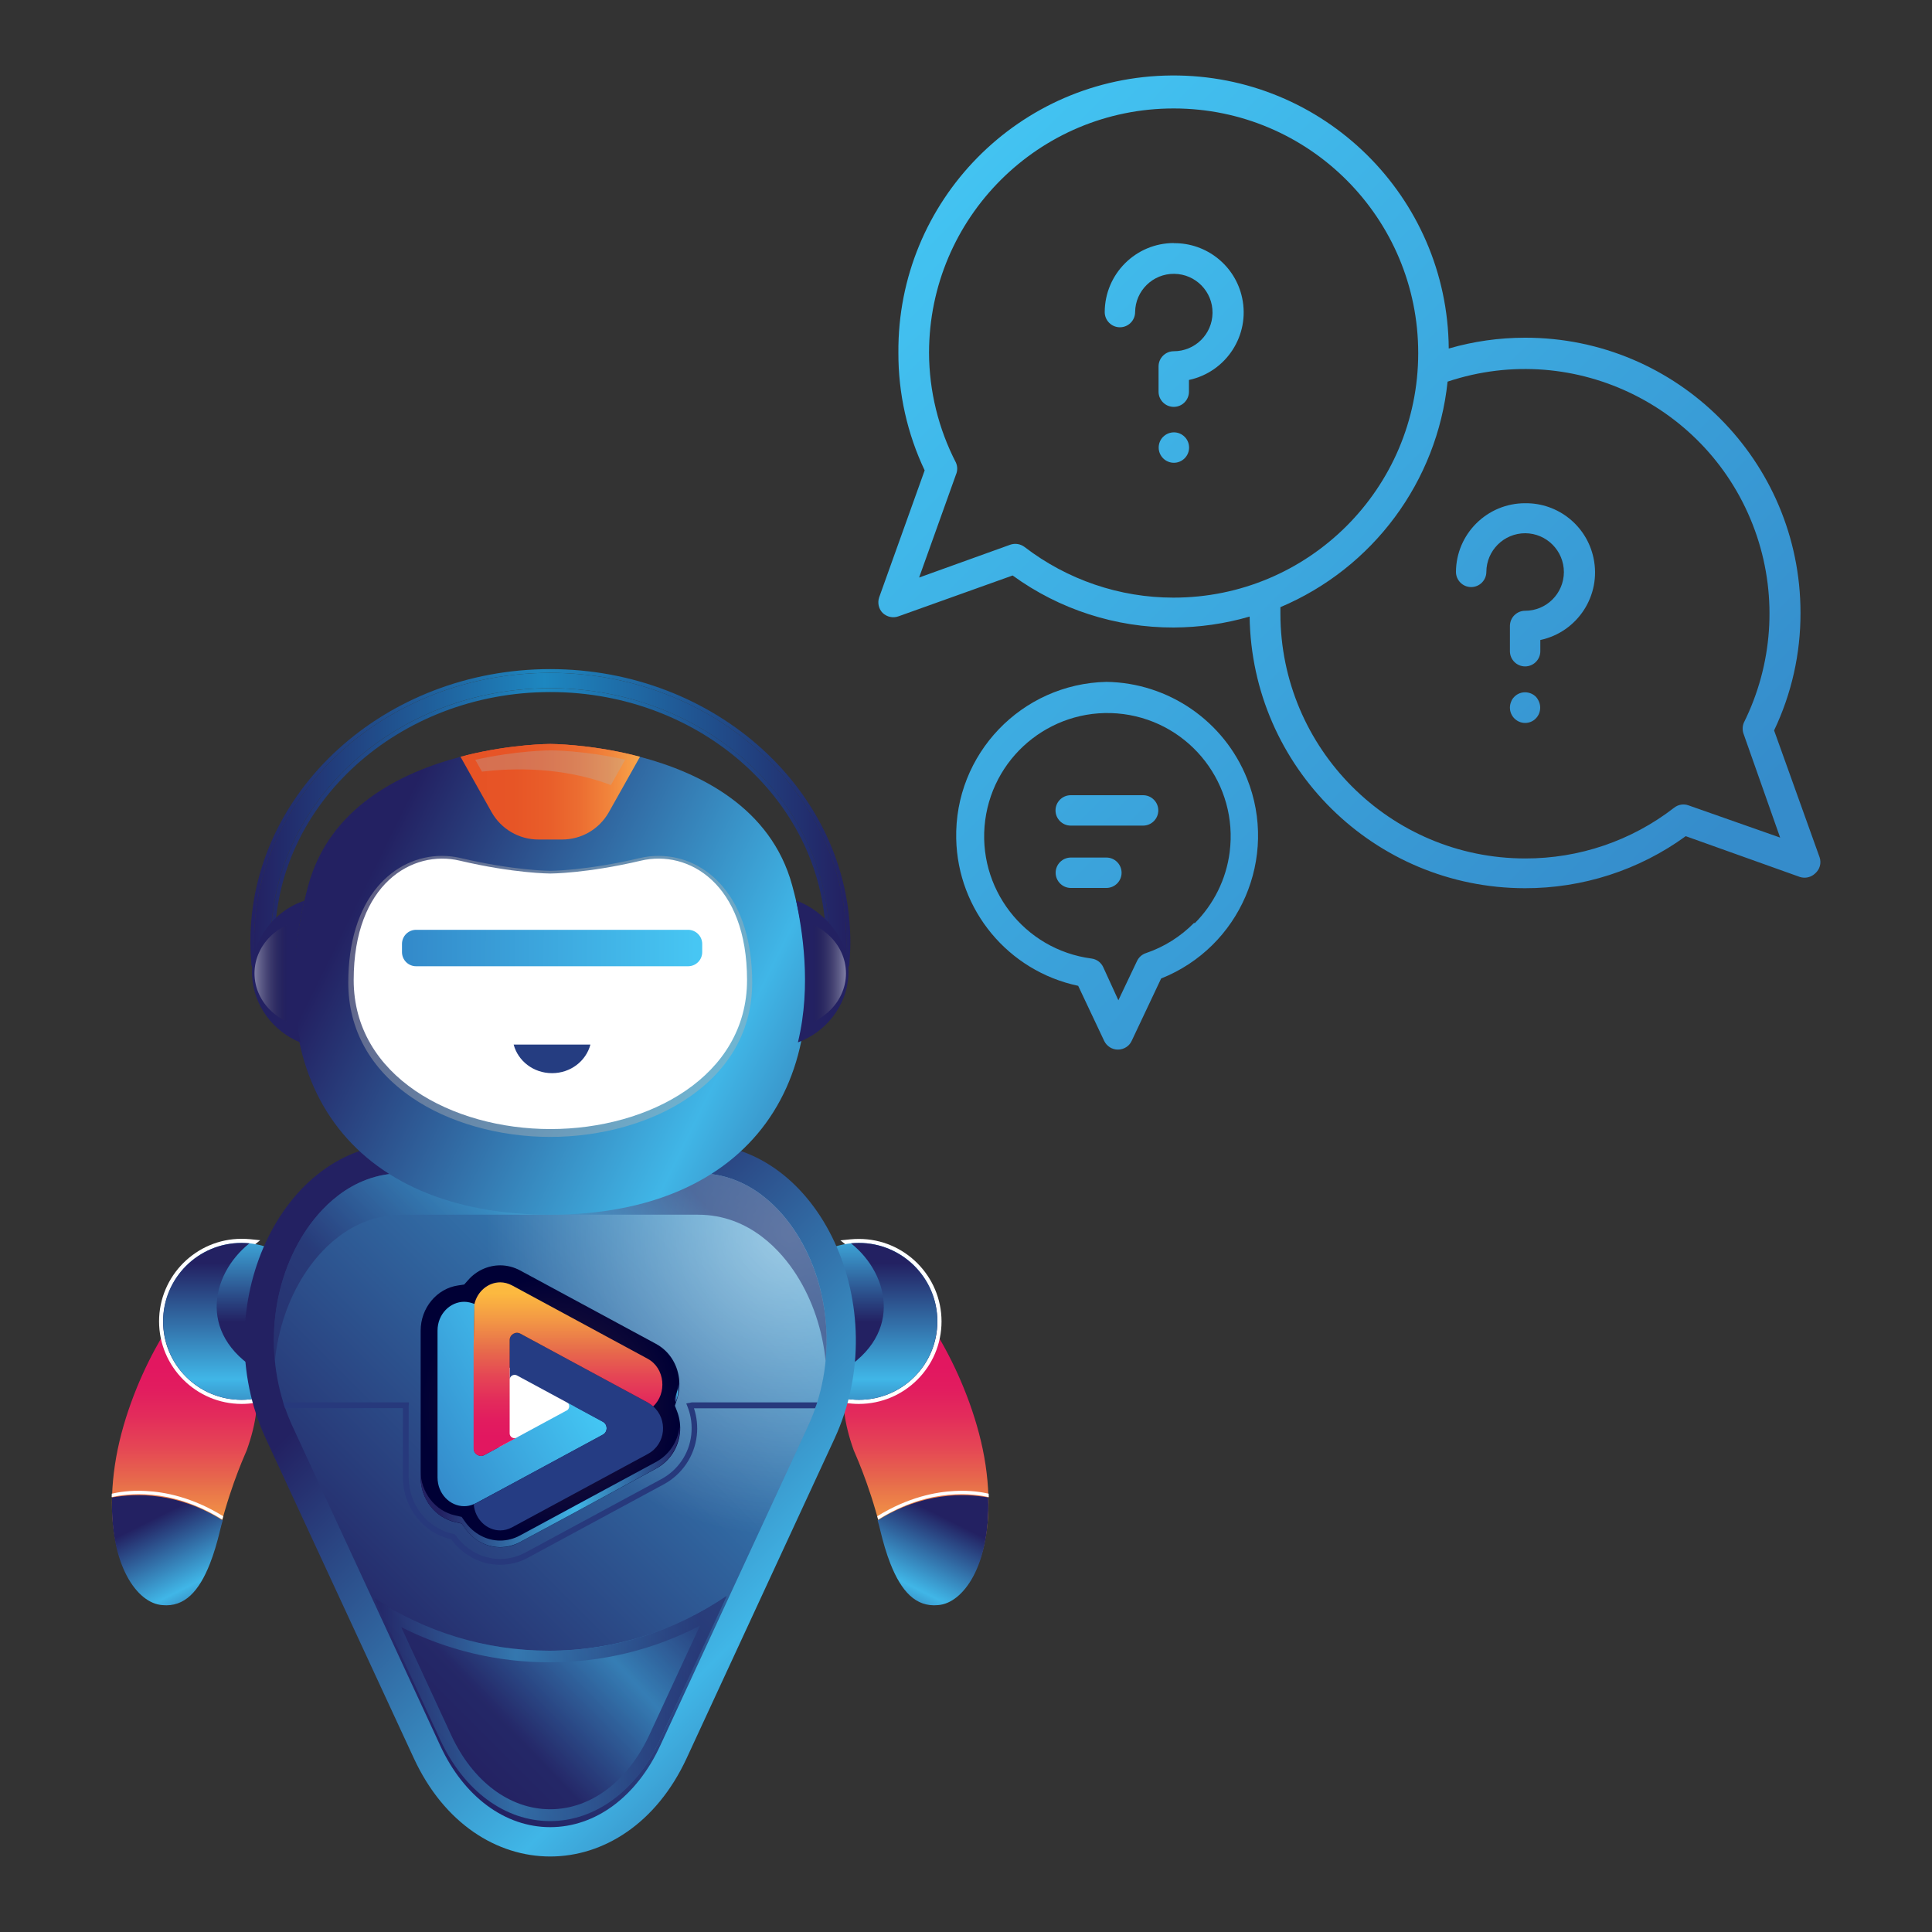 <?xml version="1.0" encoding="utf-8"?>
<!-- Generator: Adobe Illustrator 27.4.1, SVG Export Plug-In . SVG Version: 6.00 Build 0)  -->
<svg version="1.1" id="Layer_1" xmlns="http://www.w3.org/2000/svg" xmlns:xlink="http://www.w3.org/1999/xlink" x="0px" y="0px"
	 viewBox="0 0 150 150" style="enable-background:new 0 0 150 150;" xml:space="preserve">
<rect x="0" y="0" width="150" height="150" fill="#333333" stroke="none"/>
<style type="text/css">
	.st0{fill:url(#SVGID_1_);}
	.st1{fill:url(#SVGID_00000046340465114201037040000014415440486631940760_);}
	.st2{fill-rule:evenodd;clip-rule:evenodd;fill:url(#SVGID_00000118377735754973839280000013571761878521857937_);}
	.st3{fill:url(#SVGID_00000176016879769045686180000014426949420081335681_);}
	.st4{fill:url(#SVGID_00000181050320046006586540000011759527820614292355_);}
	.st5{fill:url(#SVGID_00000131330056967656299120000012620326967447737507_);}
	.st6{fill:url(#SVGID_00000007400039878799503630000005393274205576888495_);}
	.st7{fill:url(#SVGID_00000068663724144409446670000009421740216129292216_);}
	.st8{fill:url(#SVGID_00000098222256404001833720000015379857763136237473_);}
	.st9{fill:url(#SVGID_00000106835634394573205450000001311153511487973025_);}
	.st10{fill:url(#SVGID_00000000928605699625331960000011303486903705380998_);}
	.st11{fill:url(#SVGID_00000162347890939918493150000006039703760580532654_);}
	.st12{fill:url(#SVGID_00000176021509477450639420000008397313791679120539_);}
	.st13{fill:url(#SVGID_00000134245640723894956400000012232445428079688084_);}
	.st14{fill:url(#SVGID_00000123425212307478500030000017891213343626991243_);}
	.st15{fill:url(#SVGID_00000163061080308839741620000004438550500921875594_);}
	.st16{fill:url(#SVGID_00000002361737427873378010000000283778525477072037_);}
	.st17{fill:url(#SVGID_00000111909559194876721830000010219632766847506335_);}
	.st18{fill:url(#SVGID_00000155145459490062055340000010624328123245329061_);}
	.st19{fill:url(#SVGID_00000136406114032646879250000012084711783825051822_);}
	.st20{fill:url(#SVGID_00000158029836908057144680000005627867102418122173_);}
	.st21{fill-rule:evenodd;clip-rule:evenodd;fill:url(#SVGID_00000183223594748376123320000003413593160060657544_);}
	.st22{fill:url(#SVGID_00000086667397835592941270000001011348951427808422_);}
	.st23{fill:url(#SVGID_00000040536859494945558110000006681006625985042109_);}
	.st24{fill:url(#SVGID_00000153673070645150302350000002607146424961269925_);}
	.st25{fill:url(#SVGID_00000150075915151015795290000001876610001567755680_);}
	.st26{fill:url(#SVGID_00000054970824405212706810000016633798654282108075_);}
	.st27{fill:url(#SVGID_00000178204436535402030940000000308293983531464358_);}
	.st28{fill:url(#SVGID_00000062157161157563966140000002771910171254425532_);}
	.st29{fill:url(#SVGID_00000025405856365155291010000002911768370047521716_);}
	.st30{fill:url(#SVGID_00000124868511255090407140000011722805136330328466_);}
	.st31{fill:url(#SVGID_00000111170342152290707290000002979541934627578793_);}
	.st32{fill:url(#SVGID_00000070079130900259634760000008841125063840373674_);}
	.st33{fill:url(#SVGID_00000016772156578262721170000005278338961514173060_);}
	.st34{fill:url(#SVGID_00000046321364129550699470000003429771063949791115_);}
	.st35{fill:#243C83;}
	.st36{fill:url(#SVGID_00000150795979245941421840000002018599128187294375_);}
	.st37{fill:url(#SVGID_00000177445253402172909370000010248689377251230887_);}
	.st38{fill:url(#SVGID_00000014623016831441975220000007299096976020216248_);}
	.st39{fill:url(#SVGID_00000166637057531433366930000010329725811271773089_);}
	.st40{fill:url(#SVGID_00000147919042362636689000000003041731747867243416_);}
	.st41{fill:url(#SVGID_00000168815190755780731710000011572200784676216246_);}
	.st42{fill:url(#SVGID_00000072244330793410774470000006267897441990957745_);}
	.st43{fill:url(#SVGID_00000124866856480676664670000018235592838764682942_);}
	.st44{fill:url(#SVGID_00000134217696211980487480000017493644349191053224_);}
	.st45{fill:url(#SVGID_00000083793073997181180970000008423080648297929397_);}
	.st46{fill:url(#SVGID_00000046305447636771622460000016071186244812944263_);}
	.st47{fill:url(#SVGID_00000064342576403756036860000009202814582981833616_);}
	.st48{fill:url(#SVGID_00000074415367055043038150000006916912418045818029_);}
	.st49{fill:url(#SVGID_00000091699291709328041300000006933910538839737535_);}
	.st50{fill:url(#SVGID_00000147208888254248690330000007072941431649344401_);}
	.st51{fill:url(#SVGID_00000039846988973929064950000011190551664351291269_);}
	.st52{fill:url(#SVGID_00000057840376365330557490000004461323007979622048_);}
	.st53{fill:url(#SVGID_00000083789096563944029350000012532734574249283994_);}
	.st54{fill-rule:evenodd;clip-rule:evenodd;fill:url(#SVGID_00000077302754618343895070000001321531604423282312_);}
	.st55{fill:url(#SVGID_00000065776360777578336690000009979721351446150586_);}
	.st56{fill:url(#SVGID_00000114048483495357071220000018292620220361977016_);}
	.st57{fill:url(#SVGID_00000170255517095385872170000011915375987602015891_);}
	.st58{fill:url(#SVGID_00000101819413417235984610000009413553152950118048_);}
	.st59{fill:url(#SVGID_00000078023990832995967700000012522030841137917355_);}
	.st60{fill:url(#SVGID_00000078046095323060276920000006199783277175742608_);}
	.st61{fill:url(#SVGID_00000077303274540060019480000011758235570089308571_);}
	.st62{fill:url(#SVGID_00000180331282104662917780000018379534765280032182_);}
	.st63{fill:url(#SVGID_00000127007670668299536010000007083297932276106374_);}
	.st64{fill:url(#SVGID_00000014598698717617614070000005106900823360219046_);}
	.st65{fill:url(#SVGID_00000176757601758108881080000015793384605967235219_);}
	.st66{fill:url(#SVGID_00000110428682778859890990000012994129401639069081_);}
	.st67{fill:url(#SVGID_00000175306855827355026360000002474417592824400812_);}
	.st68{fill:url(#SVGID_00000098910049868387992700000017031624583552520347_);}
	.st69{fill:url(#SVGID_00000125572728532008770310000006436067071644124842_);}
	.st70{fill:url(#SVGID_00000178163242651646350890000006544273730371193478_);}
	.st71{fill:url(#SVGID_00000107559368001994913760000005036456498911678623_);}
	.st72{fill:url(#SVGID_00000077283093050762515160000017525298917475953832_);}
	.st73{fill:url(#SVGID_00000134947657132858647390000006345202944788146879_);}
	.st74{fill:url(#SVGID_00000183936744272754681910000001622290398171510966_);}
	.st75{fill:url(#SVGID_00000102513235300593098080000017758340195290834589_);}
	.st76{fill:url(#SVGID_00000005953574347052707840000011195605712485362318_);}
	.st77{fill:url(#SVGID_00000016782797517761790220000003786104765925754773_);}
	.st78{fill:url(#SVGID_00000100361634306259491550000003470205747252730248_);}
	.st79{fill:url(#SVGID_00000100359253789165852400000008402220634796083638_);}
	.st80{fill:url(#SVGID_00000019640706066846460020000007321578250096809098_);}
	.st81{fill:url(#SVGID_00000042715741382637749450000000071013817627390879_);}
	.st82{fill:url(#SVGID_00000005231325792580988550000001299934982821554093_);}
	.st83{fill:url(#SVGID_00000015343262375483562160000003553976654212743571_);}
	.st84{fill:url(#SVGID_00000122710494810699287060000011796657853952097196_);}
	.st85{fill:url(#SVGID_00000028311373973306185650000015558080498885824431_);}
	.st86{fill:url(#SVGID_00000006709631845950124530000007902727882426711943_);}
	.st87{fill:url(#SVGID_00000178190455781638413430000001878900429890133945_);}
	.st88{fill:url(#SVGID_00000100378026517076465980000001880713633440703623_);}
	.st89{fill:url(#SVGID_00000006687640056387168050000014681457041320897188_);}
	.st90{fill:url(#SVGID_00000137115486236562650500000002670424038680545963_);}
	.st91{fill:url(#SVGID_00000121265868065700339410000001999862003842906802_);}
	.st92{fill:url(#SVGID_00000054961840143817950440000000965431203417324442_);}
	.st93{fill:url(#SVGID_00000155118864375634609290000007025767714709534338_);}
	.st94{fill:url(#SVGID_00000067202944801772353840000011306777506428347297_);}
	.st95{fill:url(#SVGID_00000126282228016000531300000007759129463227806897_);}
	.st96{fill:url(#SVGID_00000053503529934667430740000003556086719966224535_);}
	.st97{fill:url(#SVGID_00000039123855106511669470000005932454289951037586_);}
	.st98{fill:url(#SVGID_00000143596842312947709420000016024749216308941482_);}
	.st99{fill:url(#SVGID_00000095307122715298702560000008969740883259956368_);}
	.st100{fill:url(#SVGID_00000174587942083236372170000016402530951270193051_);}
	.st101{fill:url(#SVGID_00000029755271529161574670000001481828307919617670_);}
	.st102{fill:url(#SVGID_00000151514595310256165480000000462840335473856129_);}
	.st103{fill:url(#SVGID_00000038397023049975418490000008590448284008945300_);}
	.st104{fill:url(#SVGID_00000108291445656311847090000018000636016314265784_);}
	.st105{fill:url(#SVGID_00000073697868242663566820000002316200742946491270_);}
	.st106{fill:url(#SVGID_00000089555049422806492750000002565766095396327102_);}
	.st107{fill:url(#SVGID_00000116930790032211487140000006512308117294754224_);}
	.st108{fill:url(#SVGID_00000053529386805332197090000005978633653230514865_);}
	.st109{fill:url(#SVGID_00000028327089542691299460000011561564209622382218_);}
	.st110{fill:url(#SVGID_00000005959035393069589020000001552383871669655956_);}
	.st111{fill:url(#SVGID_00000015319159113261210780000010490745876807660951_);}
	.st112{fill:url(#SVGID_00000102546784953101322240000009586613219903710892_);}
	.st113{fill:url(#SVGID_00000067917303015479772260000006678955803376357049_);}
	.st114{fill:url(#SVGID_00000137131486638318670340000004321235489576669061_);}
	.st115{fill:url(#SVGID_00000085233853192664481420000000489103862169445510_);}
	.st116{fill:url(#SVGID_00000124861500001108760370000008253853660425511596_);}
	.st117{fill:url(#SVGID_00000072276212482959333080000000194302977310633918_);}
	.st118{fill:url(#SVGID_00000031202477966931868780000000961050423497556620_);}
	.st119{fill:url(#SVGID_00000074403169684222334500000009855727988102205096_);}
	.st120{fill:url(#SVGID_00000057865449509874768750000003757344776268180866_);}
	.st121{fill:url(#SVGID_00000059310762220278039540000016711129746248735400_);}
	.st122{fill:url(#SVGID_00000177448944432023460810000018365133894783257231_);}
	.st123{fill:url(#SVGID_00000161609590130899421260000008648134896851688114_);}
	.st124{fill:url(#SVGID_00000058567119954819191070000002875430070664162717_);}
	.st125{fill:url(#SVGID_00000075876202168996890060000016334133006380456114_);}
	.st126{fill:url(#SVGID_00000051353836463839475150000004484203610660928655_);}
	.st127{fill:url(#SVGID_00000048471653952473465650000006862576940032038550_);}
	.st128{fill:url(#SVGID_00000146484554618934350620000008942346026730335376_);}
	.st129{fill:url(#SVGID_00000083071968312593337780000009102982026709811102_);}
	.st130{fill:url(#SVGID_00000141434019979870176160000001089642828434102463_);}
	.st131{fill:url(#SVGID_00000147188726706631686070000007092322905109252534_);}
	.st132{fill:url(#SVGID_00000126288094686860260830000015002164961272852098_);}
	.st133{fill:url(#SVGID_00000044858854089542270880000009990439163575202483_);}
	.st134{fill:url(#SVGID_00000145743728417888292390000015869787392988826505_);}
	.st135{fill:url(#SVGID_00000039812648805451884610000004428470515570411424_);}
	.st136{fill:url(#SVGID_00000037686029191503232030000003318083940110845118_);}
	.st137{fill:url(#SVGID_00000140003443462435185040000009370040776807262612_);}
	.st138{fill:url(#SVGID_00000037657074322823457280000004983166313249858735_);}
	.st139{fill:url(#SVGID_00000061471879964611852380000001348503363576326560_);}
	.st140{fill:url(#SVGID_00000155850788353380983360000003956078711565590436_);}
	.st141{fill:url(#SVGID_00000044149382663243695640000004930034607171044992_);}
	.st142{fill:url(#SVGID_00000096757341783097662870000010222240874306176397_);}
	.st143{fill:url(#SVGID_00000021800503416276933550000003821816134452410011_);}
	.st144{fill:url(#SVGID_00000151527036025223476480000014259606199416069028_);}
	.st145{fill:url(#SVGID_00000079452712704778370320000008829073765989347758_);}
	.st146{fill:url(#SVGID_00000029014023263901933020000010535353104571232407_);}
	.st147{fill:url(#SVGID_00000089573217850890166940000004644407924701361055_);}
	.st148{fill:url(#SVGID_00000135689009178876860650000013577165350099910544_);}
	.st149{fill:url(#SVGID_00000091701526835577995850000004616247749665726607_);}
	.st150{fill:url(#SVGID_00000075136452070300459470000017241003322491727008_);}
	.st151{fill:url(#SVGID_00000111905872064072152990000013128247001447525505_);}
	.st152{fill:url(#SVGID_00000002365470271904062740000004922991008954081935_);}
	.st153{fill:url(#SVGID_00000062904761431465983740000002872536889771722161_);}
	.st154{fill:url(#SVGID_00000178898837952484084390000015258656927626743945_);}
	.st155{fill:url(#SVGID_00000172416861168194155440000016711731204757913498_);}
	.st156{fill:url(#SVGID_00000140710564963789960830000016289833959841183420_);}
	.st157{fill:url(#SVGID_00000015348786456879184570000015094980148283048885_);}
	.st158{fill-rule:evenodd;clip-rule:evenodd;fill:url(#SVGID_00000093884579315300404350000015210555836506707615_);}
	.st159{fill:url(#SVGID_00000001661433414111122440000003462822022202057353_);}
	.st160{fill:url(#SVGID_00000093157098764289123290000011134037475122497727_);}
	.st161{fill:url(#SVGID_00000183971348996840617350000007143454417208183465_);}
	.st162{fill:url(#SVGID_00000054971704972992843470000004551656760863115153_);}
	.st163{fill:url(#SVGID_00000024680776243066635350000014222429538833214351_);}
	.st164{fill:url(#SVGID_00000015312882517735563450000017310229297767329723_);}
	.st165{fill:url(#SVGID_00000145743325635986555900000006926714535504818578_);}
	.st166{fill:url(#SVGID_00000147931556845330473690000001526368112394532763_);}
	.st167{fill:url(#SVGID_00000107560940126713523930000008526444997671721405_);}
	.st168{fill:url(#SVGID_00000087370911015892009330000017810935547246042784_);}
	.st169{fill:url(#SVGID_00000170266410660453298120000003426456651982370191_);}
	.st170{fill:url(#SVGID_00000179647236769275640040000009605781946012583075_);}
	.st171{fill:url(#SVGID_00000170971686331633731140000005341460541530603709_);}
	.st172{fill:url(#SVGID_00000060753452965130191870000000770794881618267298_);}
	.st173{fill:url(#SVGID_00000098920938517769865050000003295528203458165681_);}
	.st174{fill:url(#SVGID_00000065780022903301861480000002035083025841451942_);}
	.st175{fill:url(#SVGID_00000103264017553705987000000014588926528577401498_);}
	.st176{fill:url(#SVGID_00000000211470859361864260000013145542085017000603_);}
	.st177{fill:url(#SVGID_00000007409376522420276610000005387994781117169322_);}
	.st178{fill:url(#SVGID_00000132802259129473294080000006382939011596081576_);}
	.st179{fill:url(#SVGID_00000005225423415074283030000004905196154559663522_);}
	.st180{fill:url(#SVGID_00000079485027107378401500000017771103245110429056_);}
	.st181{fill:url(#SVGID_00000072984881957902904240000013036537398512737926_);}
	.st182{fill:url(#SVGID_00000170253868746560694080000017822411513331290538_);}
	.st183{fill:url(#SVGID_00000146492813329279589660000006335842933884934581_);}
	.st184{fill:url(#SVGID_00000080902843956613532280000013696378905963887022_);}
	.st185{fill:url(#SVGID_00000168821126927558980100000004089295898468686494_);}
	.st186{fill:url(#SVGID_00000004542692199183936270000001044579989848768165_);}
	.st187{fill:url(#SVGID_00000065767261845304348580000011647868839476164543_);}
	.st188{fill:url(#SVGID_00000119836667032145932970000005173337510463705759_);}
	.st189{fill:url(#SVGID_00000170958186703065640030000013414224220275388814_);}
	.st190{fill:url(#SVGID_00000098933272807868115120000008358144527512717964_);}
	.st191{fill:url(#SVGID_00000132059269973727382030000015438463612350128032_);}
	.st192{fill:url(#SVGID_00000063591721661955408600000008666284865497660600_);}
	.st193{fill:url(#SVGID_00000133521943152692398770000001599468339227568777_);}
	.st194{fill:url(#SVGID_00000127032031348047517130000010492361899726691218_);}
	.st195{fill:url(#SVGID_00000126319678484676956840000003736130361877056683_);}
	.st196{fill:url(#SVGID_00000032629929077824099500000017662721312208151697_);}
	.st197{fill:url(#SVGID_00000177453600787859214870000002237899108281299864_);}
	.st198{fill:url(#SVGID_00000040543731208936283680000013557849661709563537_);}
	.st199{fill:url(#SVGID_00000021093099784651814810000006190874781052323758_);}
	.st200{fill:url(#SVGID_00000074438557002669914490000014854269542583979410_);}
	.st201{fill:url(#SVGID_00000082337869427221062730000002541047457657729185_);}
	.st202{fill:url(#SVGID_00000148622359602167558770000015036501220223840952_);}
	.st203{fill:url(#SVGID_00000060031319344816887350000002846219612282165150_);}
	.st204{fill:url(#SVGID_00000001642866506029716230000006853370923749710996_);}
	.st205{fill:url(#SVGID_00000139994761347025592010000011979620893477099435_);}
	.st206{fill:url(#SVGID_00000000941834989044100590000011358122653164168601_);}
	.st207{fill:url(#SVGID_00000152945635184824808390000002426950429653968515_);}
	.st208{fill:url(#SVGID_00000030482294252780130930000002564774778723622027_);}
	.st209{fill:url(#SVGID_00000034796226797687099300000006178319829140773509_);}
	.st210{fill:url(#SVGID_00000080190606533291404150000018290341335041422502_);}
	.st211{fill:url(#SVGID_00000090993265329168050340000015900544748846714552_);}
	.st212{fill:url(#SVGID_00000064325997582695120310000001680043605773332152_);}
	.st213{fill:url(#SVGID_00000108281562297437091100000009856560565807943867_);}
	.st214{fill:url(#SVGID_00000183212959889327333290000002155115055137503149_);}
	.st215{fill:url(#SVGID_00000105409948895971894840000004826790336839199376_);}
	.st216{fill:url(#SVGID_00000135658792148095360800000013802942455355651716_);}
	.st217{fill:url(#SVGID_00000114059062220638079090000009957628643727934903_);}
	.st218{fill:url(#SVGID_00000181074040650407389950000002138183778305900474_);}
	.st219{fill:url(#SVGID_00000101806046706193686400000011381940832472289460_);}
	.st220{fill:url(#SVGID_00000023989021249878508250000003171986849609317285_);}
	.st221{fill:url(#SVGID_00000058567442778735176090000015861498820424962459_);}
	.st222{fill:url(#SVGID_00000065051249813848635250000002064373890104218021_);}
	.st223{fill:url(#SVGID_00000034056183466630142270000017433772036058904974_);}
	.st224{fill:url(#SVGID_00000008850010148663798120000016905877638493181572_);}
	.st225{fill:url(#SVGID_00000064347719345856388460000008266936263081878694_);}
	.st226{fill:url(#SVGID_00000041285817863876708260000014242834643686351762_);}
	.st227{fill:url(#SVGID_00000087412094483086659230000003109248825466520765_);}
	.st228{fill:url(#SVGID_00000183950378941151671470000016243384467250860193_);}
	.st229{fill:url(#SVGID_00000108311131927437734530000017247888479789685389_);}
	.st230{fill:url(#SVGID_00000015349299618909593260000018350148711270274188_);}
	.st231{fill:url(#SVGID_00000173160690370251071920000014001795915362656433_);}
	.st232{fill:url(#SVGID_00000070817000453392401960000010638471266185008027_);}
	.st233{fill:url(#SVGID_00000130638073195908084650000004029658432086639253_);}
	.st234{fill:url(#SVGID_00000163031426336291595580000010455504883377157816_);}
	.st235{fill:url(#SVGID_00000118374551782898128740000010665018688431251899_);}
	.st236{fill:url(#SVGID_00000183222512073047325970000001162866886667250364_);}
	.st237{fill:url(#SVGID_00000166646557668067044360000010194747365664915869_);}
	.st238{fill:url(#SVGID_00000183240235243864729550000009532240958615334027_);}
	.st239{fill:url(#SVGID_00000043435682713888871490000002489366920551849388_);}
	.st240{fill-rule:evenodd;clip-rule:evenodd;fill:url(#SVGID_00000049930449504790459720000016496468962239509394_);}
	.st241{fill:url(#SVGID_00000004506564152154728620000010710795829439662009_);}
	.st242{fill:url(#SVGID_00000083783359244975908990000007010487366621775285_);}
	.st243{fill:url(#SVGID_00000121242156093474770040000006903321594104347274_);}
	.st244{fill:url(#SVGID_00000109007760950477603260000000422172148116305587_);}
	.st245{fill:url(#SVGID_00000155831016732074573610000001127243704005127831_);}
	.st246{fill:url(#SVGID_00000138541462797230859440000006029657526130410378_);}
	.st247{fill:url(#SVGID_00000039125869485403607800000010576378667916399489_);}
	.st248{fill:url(#SVGID_00000123403342654248549760000014723100992155377029_);}
	.st249{fill:url(#SVGID_00000180362113633170575740000005475231902112756363_);}
	.st250{fill:url(#SVGID_00000093155968494128190940000012534107087493832350_);}
	.st251{fill:url(#SVGID_00000018205493577755401860000007437592731546692769_);}
	.st252{fill:url(#SVGID_00000035525820220277261770000003663155677584565380_);}
	.st253{fill:url(#SVGID_00000164508672226526099690000010216010017206204032_);}
	.st254{fill:url(#SVGID_00000121959330432803653440000000143662522593628072_);}
	.st255{fill:url(#SVGID_00000062192076538648918780000000613597813416140943_);}
	.st256{fill:url(#SVGID_00000041275460740842015650000007694467047974028454_);}
	.st257{fill:url(#SVGID_00000065794787724803663970000009979281236817007025_);}
	.st258{fill:url(#SVGID_00000028305380871990978390000001679411582627246993_);}
	.st259{fill:url(#SVGID_00000077302409037540695060000002985632392369993639_);}
	.st260{fill:url(#SVGID_00000062156361562151528020000004017723277807491743_);}
	.st261{fill:url(#SVGID_00000147182890893512303690000007804004897046677636_);}
	.st262{fill:url(#SVGID_00000183937219728276612680000016149964059553764246_);}
	.st263{fill:url(#SVGID_00000060020000441461370310000003811678994088229544_);}
	.st264{fill:url(#SVGID_00000165236376826975794860000017406055246257540007_);}
	.st265{fill:url(#SVGID_00000051350086977616604310000005379481592143335311_);}
	.st266{fill:url(#SVGID_00000127763632911260542810000002467152386985671327_);}
	.st267{fill:url(#SVGID_00000178920362723087614290000014002702810358621358_);}
	.st268{fill:url(#SVGID_00000033364530296397537500000013785602915966931122_);}
	.st269{fill:url(#SVGID_00000043458191703574254910000006554764365227349894_);}
	.st270{fill:url(#SVGID_00000148624418004840028330000011496538908238415001_);}
	.st271{fill:url(#SVGID_00000168110166560203102400000012961444051222995123_);}
	.st272{fill:url(#SVGID_00000157280573705284089470000001565461004929600393_);}
	.st273{fill:url(#SVGID_00000153691864918739516650000001302988781890111380_);}
	.st274{fill:url(#SVGID_00000160159759814602252350000015879948922758726065_);}
	.st275{fill:url(#SVGID_00000046314432890387060070000012900717178367729552_);}
	.st276{fill:url(#SVGID_00000090263566417431237340000015017452577118486401_);}
	.st277{fill:url(#SVGID_00000090285399956275796270000002149383994278800776_);}
	.st278{fill:url(#SVGID_00000097493359048079296970000014321971743367722638_);}
	.st279{fill:url(#SVGID_00000064329879595891718220000002888924737268836539_);}
	.st280{fill:url(#SVGID_00000052800839853372876320000013354135720821339323_);}
	.st281{fill:url(#SVGID_00000142147998003373915320000010730493883072946597_);}
	.st282{fill:url(#SVGID_00000013161008868742208520000014546192012949938356_);}
	.st283{fill:url(#SVGID_00000109744016367816156260000012419984477959988385_);}
	.st284{fill:url(#SVGID_00000098929484035078212220000017089526767847545784_);}
	.st285{fill:url(#SVGID_00000117661196006081627830000003726305348081313433_);}
	.st286{fill:url(#SVGID_00000097495676224275070740000002870747832472188564_);}
	.st287{fill-rule:evenodd;clip-rule:evenodd;fill:url(#SVGID_00000061459560276732628260000012423518823374733964_);}
	.st288{fill-rule:evenodd;clip-rule:evenodd;fill:url(#SVGID_00000129178777979162429850000009099317827664856968_);}
	.st289{fill-rule:evenodd;clip-rule:evenodd;fill:url(#SVGID_00000094602433313493097560000015302428045975349908_);}
	.st290{fill-rule:evenodd;clip-rule:evenodd;fill:url(#SVGID_00000057144117798799677260000009408515964720027047_);}
	.st291{fill-rule:evenodd;clip-rule:evenodd;fill:url(#SVGID_00000007424484725648140550000004457713714524921274_);}
	.st292{fill:url(#SVGID_00000058584054825497230050000011869081939396003769_);}
	.st293{fill:url(#SVGID_00000057844670867079454850000008488286017643666610_);}
	.st294{fill:url(#SVGID_00000129910079500403745120000007041409622317447067_);}
	.st295{fill:url(#SVGID_00000089554601818518339530000013271437019132089220_);}
	.st296{fill:url(#SVGID_00000135663219131064334330000001904797906040496527_);}
	.st297{fill:url(#SVGID_00000118393878919845524070000007703612108135902615_);}
	.st298{fill:url(#SVGID_00000070799222328968559190000004712243132343383703_);}
	.st299{fill:url(#SVGID_00000116208425133234950380000007034411172962221230_);}
	.st300{fill:url(#SVGID_00000087380950074088879570000009009853525404692130_);}
	.st301{fill:url(#SVGID_00000003082641664284146950000017576718244866623386_);}
	.st302{fill:url(#SVGID_00000060736306807158328690000001580982945229072535_);}
	.st303{fill:url(#SVGID_00000098181760136649197860000004853141228422129052_);}
	.st304{fill:url(#SVGID_00000065774325772248908940000013386393101776745857_);}
	.st305{fill:url(#SVGID_00000096775996466647863270000017529597398882088875_);}
	.st306{fill:url(#SVGID_00000143592075411566591870000011120859842617534347_);}
	.st307{fill:url(#SVGID_00000078004436920367395310000003971045236771934636_);}
	.st308{fill:url(#SVGID_00000135691783639754397290000018019510460817359550_);}
	.st309{fill:url(#SVGID_00000060016895330544054770000007404999332414681506_);}
	.st310{fill:url(#SVGID_00000099650070683933788310000006212487181783459496_);}
	.st311{fill:url(#SVGID_00000075870850880227667890000004039571884838717067_);}
	.st312{fill:url(#SVGID_00000065072746565703853650000011184330264098909323_);}
	.st313{fill:url(#SVGID_00000013167451199441200930000013931311740421391025_);}
	.st314{fill:url(#SVGID_00000070080281067747249390000007411259220718115766_);}
	.st315{fill:url(#SVGID_00000129170968126033217730000015998232732175934875_);}
	.st316{fill:url(#SVGID_00000119101662637536713790000002568753470391693976_);}
	.st317{fill:url(#SVGID_00000175284370061725703970000000234472925826798507_);}
	.st318{fill:url(#SVGID_00000009588555388037218220000003784710313530583704_);}
	.st319{fill:url(#SVGID_00000119813531645493687080000004173766934315053998_);}
	.st320{fill:url(#SVGID_00000151535195843933962500000017934618946670850736_);}
	.st321{fill:url(#SVGID_00000002345542190113500180000013656212919643916928_);}
	.st322{fill:url(#SVGID_00000093144529480238737370000014006808111331687808_);}
	.st323{fill:url(#SVGID_00000059993388735897551350000011398531362999590560_);}
	.st324{fill:url(#SVGID_00000052814822827208920090000012670407893053527208_);}
	.st325{fill:url(#SVGID_00000124147619707837064310000011821873025800309176_);}
	.st326{fill:url(#SVGID_00000013177154076572752130000013915215797929677987_);}
	.st327{fill:url(#SVGID_00000019668842792778409520000015467976640148126394_);}
	.st328{fill:url(#SVGID_00000118382459644455249340000017521162218982668932_);}
	.st329{fill:url(#SVGID_00000011009261230916684820000015291460652802509448_);}
	.st330{fill:url(#SVGID_00000005246996089218429250000002344351594445218704_);}
	.st331{fill:url(#SVGID_00000096751154203978743610000004744284350997514663_);}
	.st332{fill:url(#SVGID_00000130629205826821957890000004003999348005890229_);}
	.st333{fill:url(#SVGID_00000176014644320679133970000006709948595968128651_);}
	.st334{fill:url(#SVGID_00000128464066831672178130000004969519586153146762_);}
	.st335{fill:url(#SVGID_00000096061032728623281260000009386295102357801361_);}
	.st336{fill:url(#SVGID_00000109013076379579509730000012790850149586355630_);}
	.st337{fill:url(#SVGID_00000127006467506212847950000010319185831489164702_);}
	.st338{fill:url(#SVGID_00000174572290288231486020000004616769930058374079_);}
	.st339{fill:url(#SVGID_00000070117225608068543110000002487543252338097082_);}
	.st340{fill:url(#SVGID_00000015323702353889895460000008570764370141620615_);}
	.st341{fill:url(#SVGID_00000029726289637917316980000006130817115311431565_);}
	.st342{fill:url(#SVGID_00000011019087344262931200000016695832784385391770_);}
	.st343{fill:url(#SVGID_00000061467593831294510320000008013388551204891812_);}
	.st344{fill:url(#SVGID_00000182525475750124062860000001028206888531422123_);}
	.st345{fill:url(#SVGID_00000098219809529873860230000004640093734918053019_);}
	.st346{fill:url(#SVGID_00000156566632999771888480000006108231380270085253_);}
	.st347{fill:url(#SVGID_00000057855134319592251530000009502547255282121899_);}
	.st348{fill:url(#SVGID_00000044868456014724397160000001551089380336854421_);}
	.st349{fill:url(#SVGID_00000183947105141522153350000014737370224578027430_);}
	.st350{fill:url(#SVGID_00000098190302811056503890000011919401836441270434_);}
	.st351{fill:url(#SVGID_00000066517497100565175500000002662143322836418689_);}
	.st352{fill:url(#SVGID_00000158708344949439333830000011345754680476747670_);}
	.st353{fill:url(#SVGID_00000183930975224901121760000010696376593402874242_);}
	.st354{fill:url(#SVGID_00000163074902867009286200000011329810922710959011_);}
	.st355{fill:url(#SVGID_00000143579480243942224650000013511134141338102953_);}
	.st356{fill:url(#SVGID_00000150806183067811785450000015223192121020901021_);}
	.st357{fill:url(#SVGID_00000036218532409152581390000010287085367518060447_);}
	.st358{fill:url(#SVGID_00000021822807177469601410000002748143055559968162_);}
	.st359{fill:url(#SVGID_00000008834421942542788890000003748280965810639283_);}
	.st360{fill:url(#SVGID_00000022557759765561730410000011878304119703659666_);}
	.st361{fill:url(#SVGID_00000183220984641637850110000008154892635577519517_);}
	.st362{fill:url(#SVGID_00000183933584838753324300000014701803934928437902_);}
	.st363{fill:url(#SVGID_00000159429653881857739250000010035714860732372639_);}
	.st364{fill:url(#SVGID_00000183936714558926276600000007715493985430696857_);}
	.st365{fill:url(#SVGID_00000055688076599376962430000010974504550193182649_);}
	.st366{fill:url(#SVGID_00000124855142479136835710000005657502990023915686_);}
	.st367{fill:url(#SVGID_00000132078356082187881470000007934765521824577460_);}
	.st368{fill:url(#SVGID_00000158006063592071760490000007065850906699704737_);}
	.st369{fill:url(#SVGID_00000089541940364859059580000006882315497469993359_);}
	.st370{fill:url(#SVGID_00000178909238102320256450000002218645689003451799_);}
	.st371{fill:url(#SVGID_00000049216300302863663420000003796644837630500283_);}
	.st372{fill:url(#SVGID_00000098899801235705641450000013515727709233410466_);}
	.st373{fill:url(#SVGID_00000036956514311786931760000014046425040098087045_);}
	.st374{fill:url(#SVGID_00000079484429675949593490000011813180265956079784_);}
	.st375{fill:url(#SVGID_00000044857270030145493600000006606888528413623689_);}
	.st376{fill:url(#SVGID_00000070092714051362723870000011521511818881491624_);}
	.st377{fill:url(#SVGID_00000080195310308312104750000016282946608967638459_);}
	.st378{fill:url(#SVGID_00000170252395729508022060000009206726132380388251_);}
	.st379{fill:url(#SVGID_00000159438734262088212850000000981159009323083919_);}
	.st380{fill:url(#SVGID_00000054977621172534888030000007452391041216961437_);}
	.st381{fill:url(#SVGID_00000001636582356969515100000016675485371183281558_);}
	.st382{fill:url(#SVGID_00000181781283263568314010000002105383410131216781_);}
	.st383{fill:url(#SVGID_00000065042181075392718630000014583001581131173816_);}
	.st384{fill:url(#SVGID_00000071545732281879428160000000860703321367045263_);}
	.st385{fill:url(#SVGID_00000136393955468215474230000017262426858291564461_);}
	.st386{fill:url(#SVGID_00000011739267667440277410000013659166987963893129_);}
	.st387{fill:url(#SVGID_00000042694596650799734090000014146180299065308036_);}
	.st388{fill:url(#SVGID_00000094596001222141055220000001834164745980756385_);}
	.st389{fill:url(#SVGID_00000155115629990299292970000018208128135660322738_);}
	.st390{fill:url(#SVGID_00000116234176562887169210000008047974742447436971_);}
	.st391{fill:url(#SVGID_00000122698947114585640540000017772987071902427783_);}
	.st392{fill:url(#SVGID_00000049217071913233736880000017743512700658583712_);}
	.st393{fill:url(#SVGID_00000108302628645262389120000002659478429309874323_);}
	.st394{fill:url(#SVGID_00000158735726292207011690000012639377764002273954_);}
	.st395{fill:url(#SVGID_00000093172255324124340670000013010764425520215179_);}
	.st396{fill:url(#SVGID_00000031924196186187247570000008349228380752230810_);}
	.st397{fill:url(#SVGID_00000108272504685425990310000002959234469776252554_);}
	.st398{fill:url(#SVGID_00000128456683390942851760000005582446873686339979_);}
	.st399{fill:url(#SVGID_00000025443281176570411280000000289124004984217260_);}
	.st400{fill:url(#SVGID_00000129901855354661420770000005391645555754703493_);}
	.st401{fill:url(#SVGID_00000093872831243858794090000001230161050261894819_);}
	.st402{fill:url(#SVGID_00000150065242372314514610000001478672232960057274_);}
	.st403{fill:url(#SVGID_00000118387300004175970890000003066975137659909817_);}
	.st404{fill:url(#SVGID_00000109751981150225759010000008918775856646383241_);}
	.st405{fill:url(#SVGID_00000151504598792941071740000017522136873067524226_);}
	.st406{fill:#FFFFFF;}
	.st407{fill:url(#SVGID_00000165234088446181954700000001163807817057656208_);}
	.st408{fill:url(#SVGID_00000003102460712892481370000007442727839010887329_);}
	.st409{fill:url(#SVGID_00000003088625695092949690000006742756913647268241_);}
	.st410{fill:url(#SVGID_00000136372471916631855320000016522438077776089014_);}
	.st411{fill:url(#SVGID_00000111873275927988688860000006545265734529961869_);}
	.st412{fill:url(#SVGID_00000131335929458671347200000009039699450240429474_);}
	.st413{fill:url(#SVGID_00000181079538125433163990000009792591520429379466_);}
	.st414{fill:url(#SVGID_00000124125797485847150590000015655677489218797204_);}
	.st415{fill:url(#SVGID_00000024680326827114443360000006219849760782215849_);}
	.st416{opacity:0.5;fill:url(#SVGID_00000135677924150155877900000007275307183152899991_);}
	.st417{fill:url(#SVGID_00000174599678000929507620000018184040790590920579_);}
	.st418{fill:url(#SVGID_00000168076797980376732540000006268015542398187693_);}
	.st419{fill:url(#SVGID_00000022543551097626427790000002596635891360675995_);}
	.st420{fill:url(#SVGID_00000144312641365506839780000003169216248387181991_);}
	.st421{fill:#253C83;}
	.st422{fill:url(#SVGID_00000040551206890056621500000014479135077476326560_);}
	.st423{opacity:0.5;fill:url(#SVGID_00000109750031533041634490000006617671223948943283_);}
	.st424{fill:#27397C;}
	.st425{opacity:0.5;}
	.st426{fill:url(#SVGID_00000118397924910824683230000008647949968978518157_);}
	.st427{fill:url(#SVGID_00000002362740689867300100000007091343991356132523_);}
	.st428{fill:url(#SVGID_00000067920938262982018040000004845036747721349796_);}
	.st429{fill:url(#SVGID_00000183245346456933390450000018031483902294125205_);}
	.st430{fill:url(#SVGID_00000063616079302794957930000010237058596997892774_);}
	.st431{opacity:0.42;fill:#B3B2B3;}
	.st432{fill:#232162;}
	.st433{opacity:0.7;fill:url(#SVGID_00000111893240069591517130000008923535906063603133_);}
	.st434{opacity:0.7;fill:url(#SVGID_00000008121292623485362750000011469810180155521697_);}
	.st435{fill:url(#SVGID_00000108279716108209068610000000088439834173719686_);}
	.st436{fill:#253D81;}
	.st437{fill:url(#SVGID_00000033353252953267048740000012629447152698375302_);}
	.st438{opacity:0.31;fill:#B3B2B3;}
	.st439{fill:url(#SVGID_00000127024983966869380100000003975187612103478413_);}
	.st440{fill:url(#SVGID_00000016790011398030942070000017952624076181330840_);}
	.st441{fill:url(#SVGID_00000094595482657126902850000002079234292874030726_);}
	.st442{fill:url(#SVGID_00000005247444662392883430000018421486572544502432_);}
	.st443{fill:url(#SVGID_00000157995733642271992160000000943649408911882633_);}
	.st444{fill:url(#SVGID_00000075881240370404201210000001687779293149247405_);}
	.st445{fill:url(#SVGID_00000174562960624456974550000016890461909608684715_);}
	.st446{fill:url(#SVGID_00000003790038167720492470000017436281214216468627_);}
	.st447{fill:url(#SVGID_00000069362677187463379070000008177839631853983667_);}
	.st448{fill:url(#SVGID_00000142879173106835919670000007025820744472512431_);}
	.st449{fill:url(#SVGID_00000101789028062316799840000001632738383009504898_);}
	.st450{fill:url(#SVGID_00000013881993345777274720000017786598384955094695_);}
	.st451{fill:url(#SVGID_00000106868076005067612400000010158517318413125046_);}
	.st452{fill:url(#SVGID_00000177485295607388372330000001336321930783916455_);}
	.st453{fill:url(#SVGID_00000174571414450598631220000007288493519305459132_);}
	.st454{fill:url(#SVGID_00000096043223349712045680000006951950051962137221_);}
	.st455{fill:url(#SVGID_00000129904555184576453560000001375382742178281873_);}
	.st456{fill:url(#SVGID_00000148621636578063283170000002327407149752649614_);}
	.st457{fill:url(#SVGID_00000003079320638031418470000010466131126341948055_);}
	.st458{fill:url(#SVGID_00000021820172903424784360000013306117171201923998_);}
	.st459{fill:url(#SVGID_00000090278540866641145080000009637297731653458356_);}
	.st460{fill:url(#SVGID_00000150824303119438274190000016811025965995940511_);}
	.st461{fill-rule:evenodd;clip-rule:evenodd;fill:url(#SVGID_00000149370619290196487070000017133695500112187058_);}
	.st462{fill:url(#XMLID_00000069367881880899079410000007534509093618155452_);}
	.st463{fill:url(#XMLID_00000065037599546011556410000004107642865344796067_);}
	.st464{fill:url(#XMLID_00000064325016122075520460000003329385547700785539_);}
	.st465{fill:url(#XMLID_00000004528406824895266450000015659066919723238327_);}
	.st466{fill:url(#XMLID_00000029010888572492971350000014054183196361174661_);}
	.st467{fill:url(#XMLID_00000170242157625516156700000015959486732357220026_);}
	.st468{fill:url(#XMLID_00000098186220387257666970000006470304946382662795_);}
	.st469{fill:url(#XMLID_00000132807400453322301010000011052110700217105813_);}
	.st470{fill:url(#XMLID_00000175303906494017998950000006153972910367026844_);}
	.st471{fill:url(#XMLID_00000050630229079448129360000007009075915996495242_);}
	.st472{fill:url(#XMLID_00000049192059816195022420000017978488763418236070_);}
	.st473{fill:url(#XMLID_00000075158380809242749190000003681010504783106975_);}
	.st474{fill:url(#XMLID_00000062906593828531337900000012840113585523558581_);}
	.st475{fill:url(#XMLID_00000107567132915870728000000010620144855036590268_);}
	.st476{fill:url(#XMLID_00000007392881918611043020000004306560445115858367_);}
	.st477{fill:url(#XMLID_00000128463591877291912370000016594163342061877138_);}
	.st478{fill:url(#XMLID_00000081648401327259964630000003718444061519089594_);}
	.st479{fill:url(#SVGID_00000062178538699215108100000017625723746110087612_);}
	.st480{fill:url(#SVGID_00000116197298235147789040000014175977692175705227_);}
	.st481{fill:url(#SVGID_00000129894044159493671100000005236000190754056355_);}
	.st482{fill:url(#SVGID_00000152236198170669868730000006431550831879722909_);}
	.st483{fill:url(#SVGID_00000137100208016413764820000009310194465261560973_);}
	.st484{fill:url(#SVGID_00000121271057009488156040000009585763039373197730_);}
	.st485{fill:url(#SVGID_00000036939714229205527840000012531698369336877470_);}
	.st486{fill:url(#SVGID_00000066490065890688055140000008428960064114719109_);}
	.st487{fill:url(#SVGID_00000105388174755967626700000014870965173201739656_);}
	.st488{fill:url(#SVGID_00000016057287948823440430000010486485075583580068_);}
	.st489{fill:url(#SVGID_00000040544485586106562310000005792518163608757675_);}
	.st490{fill:url(#SVGID_00000093875902048818371300000017837291252496902836_);}
	.st491{fill:url(#SVGID_00000010297164030045353680000005017553142171013296_);}
	.st492{fill:url(#SVGID_00000083771819338778352750000006630947859079061124_);}
	.st493{fill:url(#SVGID_00000178900364433519189950000003308680012844957115_);}
	.st494{fill:url(#SVGID_00000086681082577012249920000007780025882504768403_);}
	.st495{fill:url(#SVGID_00000029729198807738703830000012926806413904829617_);}
	.st496{fill:url(#SVGID_00000118385062594559982550000012859078959370783642_);}
	.st497{fill:url(#SVGID_00000049932035578104499980000002630421891932090559_);}
	.st498{fill:url(#SVGID_00000146489423291665553230000005980725246124797859_);}
	.st499{fill:url(#SVGID_00000027563179506999347830000002833100417448332431_);}
	.st500{fill:url(#SVGID_00000162319276994406566360000014218867719900345521_);}
	.st501{fill:url(#SVGID_00000110439667640106454830000004226224082655654315_);}
	.st502{fill:url(#SVGID_00000036938282386040255990000009480987218673744773_);}
	.st503{fill:url(#SVGID_00000150081446057756068890000017745116918741909695_);}
	.st504{fill:url(#SVGID_00000145056193779573594440000010927604246025883817_);}
	.st505{fill:url(#SVGID_00000096037083283833734750000008206828432376437639_);}
	.st506{fill:url(#SVGID_00000121281099496931984030000008358022003792493738_);}
	.st507{fill:url(#SVGID_00000037667037697279883320000005826325962534855869_);}
	.st508{fill:url(#SVGID_00000084523757140164833710000001168519837160625834_);}
	.st509{fill:url(#SVGID_00000014621355678788006940000001648292090894731149_);}
	.st510{fill:url(#SVGID_00000012443897553524387680000008668273741816166334_);}
	.st511{fill:url(#SVGID_00000019637871158019323990000004962428669054811782_);}
	.st512{fill:url(#SVGID_00000000190761783483803380000016128196291184671650_);}
	.st513{fill:url(#SVGID_00000104703036848303074620000006826154021269023637_);}
	.st514{fill:url(#SVGID_00000129885354616895186490000017656926582516713392_);}
	.st515{fill:url(#SVGID_00000134956228581447281390000001692913841102697402_);}
	.st516{fill:url(#SVGID_00000035514050336974252840000015622551623144522139_);}
	.st517{fill:url(#SVGID_00000155111242586516110430000008311712647218753166_);}
	.st518{fill:url(#SVGID_00000152240044531875579090000013493919099014679467_);}
	.st519{fill:url(#SVGID_00000114060821122068701180000007452861798831888805_);}
	.st520{fill:url(#SVGID_00000131345035160046570720000006346578040070254227_);}
	.st521{fill:url(#SVGID_00000145768145920941487970000016245089159050210215_);}
	.st522{fill:url(#SVGID_00000005228006565193416620000005319509016258409622_);}
	.st523{fill:url(#SVGID_00000124871833668745250330000014517041888822841534_);}
	.st524{fill:url(#SVGID_00000168818967545636187090000007652149097848297896_);}
	.st525{fill:url(#SVGID_00000101817729207868201730000013015633459101687218_);}
	.st526{fill:url(#SVGID_00000089548522278969571800000011479536736042219416_);}
	.st527{fill:url(#SVGID_00000162352801205969713750000000076461735288245158_);}
	.st528{fill:url(#SVGID_00000038379338025287232340000005183703362017019543_);}
	.st529{fill:url(#SVGID_00000101812993264625518110000008711459158314827913_);}
	.st530{fill:url(#SVGID_00000049187752631163518280000007026020744507850649_);}
	.st531{fill:url(#SVGID_00000140732299962210232590000002643057133100537524_);}
	.st532{fill:url(#SVGID_00000047778709992711370800000013264190077569733014_);}
	.st533{fill:url(#SVGID_00000136374641631077054180000002898453329402979988_);}
	.st534{fill:url(#SVGID_00000067206644039258251380000010209636416617514410_);}
	.st535{fill:url(#SVGID_00000167393063690391375940000017210483550056135084_);}
	.st536{fill:url(#SVGID_00000090981411060852856610000008304727998247825850_);}
	.st537{fill:url(#SVGID_00000141429722532636812110000002958878910589557402_);}
	.st538{fill:url(#SVGID_00000173140717923082744700000001257351203534688417_);}
	.st539{fill:url(#SVGID_00000106109845665356267570000003333629155244692137_);}
	.st540{fill:url(#SVGID_00000011007121191448728060000002926013037677296272_);}
	.st541{fill:url(#SVGID_00000012465808976298013540000006902857765317652143_);}
	.st542{fill:url(#SVGID_00000071548869847641474820000011950780892275796866_);}
	.st543{fill:url(#SVGID_00000018237421910130638070000006933023728120746121_);}
	.st544{fill:url(#SVGID_00000105414004004918302330000013098588299288224398_);}
	.st545{fill-rule:evenodd;clip-rule:evenodd;fill:url(#SVGID_00000036958314999663184150000011600563775461883273_);}
	.st546{fill-rule:evenodd;clip-rule:evenodd;fill:url(#SVGID_00000053514309800002598850000011749607341169419402_);}
	.st547{fill:url(#SVGID_00000129894680586862914880000012815548613556804754_);}
	.st548{fill:url(#SVGID_00000137830252784851538600000003932070180308527762_);}
	.st549{fill:url(#SVGID_00000065792588989450673530000003626685883869614467_);}
	.st550{fill:url(#SVGID_00000074430195721070594630000016802859281269694098_);}
	.st551{fill:url(#SVGID_00000087403010677131234210000010984727726097834407_);}
	.st552{fill:url(#SVGID_00000132800052491939301690000017815799314299824781_);}
	.st553{fill:url(#SVGID_00000117649951292123467440000010323564157858472621_);}
	.st554{fill:url(#SVGID_00000160888419659679708810000010621999730434147731_);}
	.st555{fill:url(#SVGID_00000049933802359062296670000008716559583380034482_);}
	.st556{fill:url(#SVGID_00000012450548585945116270000016806172065769211054_);}
	.st557{fill:url(#SVGID_00000036220456009704527400000005475569630343556266_);}
	.st558{opacity:0.5;fill:url(#SVGID_00000160893253843909454760000006372175477971339186_);}
	.st559{fill:url(#SVGID_00000115477747266885810010000004148628040826915988_);}
	.st560{fill:url(#SVGID_00000067200772949788175360000011309759965288193201_);}
	.st561{fill:url(#SVGID_00000020400528230198485690000001089560007612201910_);}
	.st562{fill:url(#SVGID_00000029724137763764632390000010239298322217378962_);}
	.st563{fill:url(#SVGID_00000072256515395030601150000018040301340850114238_);}
	.st564{opacity:0.5;fill:url(#SVGID_00000011021441800473433060000005386763010244424081_);}
	.st565{fill:url(#SVGID_00000117635564245507059940000001965148308896279981_);}
	.st566{fill:url(#SVGID_00000137105102884095198180000009687547187551899317_);}
	.st567{fill:url(#SVGID_00000157301888444122039560000009812735130971432874_);}
	.st568{fill:url(#SVGID_00000000181494117495578100000001576285343618393481_);}
	.st569{fill:url(#SVGID_00000070084462924250528750000002243523671840937909_);}
	.st570{opacity:0.7;fill:url(#SVGID_00000022527592304764428690000017282992865373693314_);}
	.st571{opacity:0.7;fill:url(#SVGID_00000025438546363958654340000002584171332639529386_);}
	.st572{fill:url(#SVGID_00000171687366116711926950000017806871939004663991_);}
	.st573{fill:url(#SVGID_00000182497597835661749500000013572299746354942614_);}
	.st574{fill:url(#SVGID_00000127042473536203527290000014970431026972135840_);}
</style>
<g>
	<g>
		<g>
			<g>
				<g>
					<g>
						<linearGradient id="SVGID_1_" gradientUnits="userSpaceOnUse" x1="71.112" y1="120.945" x2="71.112" y2="106.082">
							<stop  offset="1.545059e-07" style="stop-color:#FCB940"/>
							<stop  offset="0.183" style="stop-color:#F39845"/>
							<stop  offset="0.386" style="stop-color:#E76E4B"/>
							<stop  offset="0.411" style="stop-color:#E7684C"/>
							<stop  offset="0.581" style="stop-color:#E54555"/>
							<stop  offset="0.74" style="stop-color:#E32C5B"/>
							<stop  offset="0.884" style="stop-color:#E21C5F"/>
							<stop  offset="1" style="stop-color:#E21760"/>
						</linearGradient>
						<path class="st0" d="M66.28,112.59c-0.02,0.01,1.14,2.38,2.07,6.05c0.9,3.64,2.13,6.05,4.49,5.82
							c2.25-0.16,4.67-4.01,3.68-10.71c-0.49-3.32-1.83-6.62-3.09-8.95c-1.26-2.35-2.45-3.73-2.43-3.75c0-0.1-2.19,1.01-3.74,2.79
							C65.66,105.7,64.72,108.23,66.28,112.59z"/>
					</g>
					<g>
						<path class="st406" d="M66.68,109c-0.69,0-1.36-0.11-2.01-0.32l-0.2-0.06l-0.02-0.2c-0.06-0.51-0.05-1.09,0.04-1.71l0.02-0.16
							l0.15-0.08c2.18-1.13,3.43-2.71,3.61-4.57c0.18-1.83-0.75-3.78-2.4-5.1l-0.62-0.5l0.79-0.08c0.21-0.02,0.43-0.03,0.65-0.03
							c3.53,0,6.41,2.88,6.41,6.41S70.22,109,66.68,109z"/>
					</g>
					
						<linearGradient id="SVGID_00000081633779252210811500000013260659408713219461_" gradientUnits="userSpaceOnUse" x1="627.276" y1="114.519" x2="620.823" y2="127.426" gradientTransform="matrix(1 0 0 1 -552.568 0)">
						<stop  offset="0.248" style="stop-color:#232162"/>
						<stop  offset="0.657" style="stop-color:#40B6E7"/>
						<stop  offset="1" style="stop-color:#232162"/>
					</linearGradient>
					<path style="fill:url(#SVGID_00000081633779252210811500000013260659408713219461_);" d="M76.73,116.26c0,0.05,0,0,0,0.05
						c0.16,5.21-1.94,8.17-3.9,8.31c-1.74,0.17-2.86-1.09-3.7-3.22c-0.3-0.76-0.56-1.64-0.79-2.6c-0.06-0.26-0.13-0.51-0.2-0.75
						c0,0,0-0.01,0-0.01C71.68,115.83,74.84,115.94,76.73,116.26z"/>
					<g>
						<path class="st406" d="M68.11,117.72c0.02,0.08,0.05,0.17,0.07,0.26c4.09-2.57,7.61-1.98,8.59-1.74
							c0-0.09-0.01-0.18-0.01-0.27c-0.48-0.11-1.4-0.28-2.64-0.21C72.66,115.83,70.5,116.24,68.11,117.72z"/>
					</g>
					
						<linearGradient id="SVGID_00000101102094257420478670000009983127608992882856_" gradientUnits="userSpaceOnUse" x1="66.681" y1="106.908" x2="66.681" y2="89.709">
						<stop  offset="0.248" style="stop-color:#232162"/>
						<stop  offset="0.657" style="stop-color:#40B6E7"/>
						<stop  offset="1" style="stop-color:#232162"/>
					</linearGradient>
					<path style="fill:url(#SVGID_00000101102094257420478670000009983127608992882856_);" d="M60.6,102.59
						c0,3.36,2.72,6.09,6.09,6.09c3.36,0,6.09-2.72,6.09-6.09c0-3.36-2.72-6.09-6.09-6.09C63.32,96.5,60.6,99.22,60.6,102.59z"/>
					
						<linearGradient id="SVGID_00000076579175469371026960000000183823802179926454_" gradientUnits="userSpaceOnUse" x1="68.752" y1="92.603" x2="68.752" y2="114.629">
						<stop  offset="0.248" style="stop-color:#232162"/>
						<stop  offset="0.657" style="stop-color:#40B6E7"/>
						<stop  offset="1" style="stop-color:#232162"/>
					</linearGradient>
					<path style="fill:url(#SVGID_00000076579175469371026960000000183823802179926454_);" d="M64.77,108.37
						c0.6,0.2,1.24,0.31,1.91,0.31c3.36,0,6.09-2.72,6.09-6.09c0-3.36-2.72-6.09-6.09-6.09c-0.21,0-0.41,0.01-0.61,0.03
						c3.08,2.45,4.13,7.41-1.25,10.21C64.73,107.36,64.72,107.9,64.77,108.37z"/>
				</g>
			</g>
			<g>
				<g>
					<g>
						
							<linearGradient id="SVGID_00000122696736933070056190000015367978206520062108_" gradientUnits="userSpaceOnUse" x1="5443.969" y1="120.945" x2="5443.969" y2="106.082" gradientTransform="matrix(-1 0 0 1 5458.296 0)">
							<stop  offset="1.545059e-07" style="stop-color:#FCB940"/>
							<stop  offset="0.183" style="stop-color:#F39845"/>
							<stop  offset="0.386" style="stop-color:#E76E4B"/>
							<stop  offset="0.411" style="stop-color:#E7684C"/>
							<stop  offset="0.581" style="stop-color:#E54555"/>
							<stop  offset="0.74" style="stop-color:#E32C5B"/>
							<stop  offset="0.884" style="stop-color:#E21C5F"/>
							<stop  offset="1" style="stop-color:#E21760"/>
						</linearGradient>
						<path style="fill:url(#SVGID_00000122696736933070056190000015367978206520062108_);" d="M19.16,112.59
							c0.02,0.01-1.14,2.38-2.07,6.05c-0.9,3.64-2.13,6.05-4.49,5.82c-2.25-0.16-4.67-4.01-3.68-10.71
							c0.49-3.32,1.83-6.62,3.09-8.95c1.26-2.35,2.45-3.73,2.43-3.75c0-0.1,2.19,1.01,3.74,2.79
							C19.78,105.7,20.72,108.23,19.16,112.59z"/>
					</g>
					<g>
						<path class="st406" d="M18.76,109c-3.53,0-6.41-2.88-6.41-6.41s2.88-6.41,6.41-6.41c0.22,0,0.43,0.01,0.65,0.03l0.79,0.08
							l-0.62,0.5c-1.66,1.32-2.58,3.27-2.4,5.1c0.18,1.85,1.42,3.43,3.61,4.57l0.15,0.08l0.02,0.16c0.09,0.62,0.1,1.2,0.04,1.71
							l-0.02,0.2l-0.2,0.06C20.12,108.89,19.45,109,18.76,109z"/>
					</g>
					
						<linearGradient id="SVGID_00000137844342556042390640000011968264000717060236_" gradientUnits="userSpaceOnUse" x1="6000.133" y1="114.519" x2="5993.68" y2="127.426" gradientTransform="matrix(-1 0 0 1 6010.864 0)">
						<stop  offset="0.248" style="stop-color:#232162"/>
						<stop  offset="0.657" style="stop-color:#40B6E7"/>
						<stop  offset="1" style="stop-color:#232162"/>
					</linearGradient>
					<path style="fill:url(#SVGID_00000137844342556042390640000011968264000717060236_);" d="M8.7,116.26c0,0.05,0,0,0,0.05
						c-0.16,5.21,1.94,8.17,3.9,8.31c1.74,0.17,2.86-1.09,3.7-3.22c0.3-0.76,0.56-1.64,0.79-2.6c0.06-0.26,0.13-0.51,0.2-0.75
						c0,0,0-0.01,0-0.01C13.76,115.83,10.6,115.94,8.7,116.26z"/>
					<g>
						<path class="st406" d="M17.33,117.72c-0.02,0.08-0.05,0.17-0.07,0.26c-4.09-2.57-7.61-1.98-8.59-1.74
							c0-0.09,0.01-0.18,0.01-0.27c0.48-0.11,1.4-0.28,2.64-0.21C12.78,115.83,14.94,116.24,17.33,117.72z"/>
					</g>
					
						<linearGradient id="SVGID_00000030482390976479147620000005434958742060582022_" gradientUnits="userSpaceOnUse" x1="18.758" y1="106.908" x2="18.758" y2="89.709">
						<stop  offset="0.248" style="stop-color:#232162"/>
						<stop  offset="0.657" style="stop-color:#40B6E7"/>
						<stop  offset="1" style="stop-color:#232162"/>
					</linearGradient>
					<path style="fill:url(#SVGID_00000030482390976479147620000005434958742060582022_);" d="M24.84,102.59
						c0,3.36-2.72,6.09-6.09,6.09c-3.36,0-6.09-2.72-6.09-6.09c0-3.36,2.72-6.09,6.09-6.09C22.12,96.5,24.84,99.22,24.84,102.59z"/>
					
						<linearGradient id="SVGID_00000109739560776169508810000000631516166355470725_" gradientUnits="userSpaceOnUse" x1="5441.609" y1="92.603" x2="5441.609" y2="114.629" gradientTransform="matrix(-1 0 0 1 5458.296 0)">
						<stop  offset="0.248" style="stop-color:#232162"/>
						<stop  offset="0.657" style="stop-color:#40B6E7"/>
						<stop  offset="1" style="stop-color:#232162"/>
					</linearGradient>
					<path style="fill:url(#SVGID_00000109739560776169508810000000631516166355470725_);" d="M20.67,108.37
						c-0.6,0.2-1.24,0.31-1.91,0.31c-3.36,0-6.09-2.72-6.09-6.09c0-3.36,2.72-6.09,6.09-6.09c0.21,0,0.41,0.01,0.61,0.03
						c-3.08,2.45-4.13,7.41,1.25,10.21C20.71,107.36,20.72,107.9,20.67,108.37z"/>
				</g>
			</g>
		</g>
		<g>
			
				<linearGradient id="SVGID_00000132802500103558098790000005571234285330755468_" gradientUnits="userSpaceOnUse" x1="17.478" y1="85.496" x2="79.457" y2="147.476">
				<stop  offset="0.248" style="stop-color:#232162"/>
				<stop  offset="0.657" style="stop-color:#40B6E7"/>
				<stop  offset="1" style="stop-color:#232162"/>
			</linearGradient>
			<path style="fill:url(#SVGID_00000132802500103558098790000005571234285330755468_);" d="M32.13,136.51L20.64,111.7
				c-4.71-10.17,1.18-22.89,10.59-22.89H54.2c9.42,0,15.3,12.71,10.59,22.89l-11.48,24.81C48.6,146.68,36.83,146.68,32.13,136.51z"
				/>
			
				<linearGradient id="SVGID_00000053541367551154684620000011540936751032397203_" gradientUnits="userSpaceOnUse" x1="19.586" y1="133.868" x2="100.29" y2="53.163">
				<stop  offset="0.077" style="stop-color:#232162"/>
				<stop  offset="0.6" style="stop-color:#40B6E7"/>
				<stop  offset="1" style="stop-color:#232162"/>
			</linearGradient>
			<path style="fill:url(#SVGID_00000053541367551154684620000011540936751032397203_);" d="M42.72,141.86
				c-3.51,0-6.7-2.36-8.53-6.31l-11.48-24.81c-2.22-4.79-1.86-10.67,0.9-14.99c1.11-1.74,3.58-4.66,7.63-4.66H54.2
				c4.05,0,6.52,2.92,7.63,4.66c2.76,4.32,3.12,10.21,0.9,14.99l-11.48,24.81C49.42,139.5,46.23,141.86,42.72,141.86z"/>
			
				<radialGradient id="SVGID_00000085214597268081239180000001250506175041755037_" cx="61.314" cy="95.722" r="23.504" gradientUnits="userSpaceOnUse">
				<stop  offset="0" style="stop-color:#FFFFFF"/>
				<stop  offset="1" style="stop-color:#FFFFFF;stop-opacity:0"/>
			</radialGradient>
			<path style="opacity:0.5;fill:url(#SVGID_00000085214597268081239180000001250506175041755037_);" d="M42.72,141.86
				c-3.51,0-6.7-2.36-8.53-6.31l-11.48-24.81c-2.22-4.79-1.86-10.67,0.9-14.99c1.11-1.74,3.58-4.66,7.63-4.66H54.2
				c4.05,0,6.52,2.92,7.63,4.66c2.76,4.32,3.12,10.21,0.9,14.99l-11.48,24.81C49.42,139.5,46.23,141.86,42.72,141.86z"/>
			<g>
				
					<radialGradient id="SVGID_00000057860241323247295930000015271135827095223176_" cx="42.72" cy="109.193" r="10.512" gradientUnits="userSpaceOnUse">
					<stop  offset="0" style="stop-color:#2F1D3D"/>
					<stop  offset="0.949" style="stop-color:#000035"/>
				</radialGradient>
				<path style="fill:url(#SVGID_00000057860241323247295930000015271135827095223176_);" d="M38.84,120.13
					c-1.04,0-2.05-0.53-2.7-1.43l-0.29-0.41l-0.49-0.11c-1.56-0.34-2.7-1.8-2.7-3.48v-11.39c0-1.76,1.25-3.27,2.91-3.51l0.47-0.07
					l0.32-0.36c0.63-0.72,1.54-1.13,2.48-1.13c0.53,0,1.07,0.14,1.55,0.4l10.53,5.69c1,0.54,1.65,1.52,1.8,2.68
					c0.07,0.57,0.01,1.15-0.17,1.68l-0.15,0.45l0.17,0.44c0.21,0.54,0.28,1.13,0.22,1.7c-0.13,1.16-0.82,2.19-1.85,2.74l-10.53,5.69
					C39.9,120,39.37,120.13,38.84,120.13z"/>
				
					<linearGradient id="SVGID_00000129911800053016455700000018248868430587875509_" gradientUnits="userSpaceOnUse" x1="32.654" y1="115.39" x2="52.781" y2="115.39">
					<stop  offset="0.077" style="stop-color:#232162"/>
					<stop  offset="0.6" style="stop-color:#40B6E7"/>
					<stop  offset="1" style="stop-color:#232162"/>
				</linearGradient>
				<path style="fill:url(#SVGID_00000129911800053016455700000018248868430587875509_);" d="M52.76,110.78
					c-0.13,1.16-0.82,2.19-1.85,2.74l-10.53,5.69c-0.48,0.26-1.01,0.4-1.55,0.4c-1.04,0-2.05-0.53-2.7-1.43l-0.29-0.41l-0.49-0.11
					c-1.56-0.34-2.7-1.8-2.7-3.48v0.51c0,1.68,1.14,3.14,2.7,3.48l0.49,0.11l0.29,0.41c0.64,0.9,1.65,1.43,2.7,1.43
					c0.53,0,1.07-0.14,1.55-0.4l10.53-5.69c1.03-0.56,1.72-1.58,1.85-2.74c0.02-0.22,0.02-0.44,0.01-0.65
					C52.77,110.69,52.77,110.74,52.76,110.78z"/>
				<g>
					
						<linearGradient id="SVGID_00000017496077928590617410000000964654410729779888_" gradientUnits="userSpaceOnUse" x1="52.374" y1="108.06" x2="52.725" y2="108.06">
						<stop  offset="0.077" style="stop-color:#232162"/>
						<stop  offset="0.6" style="stop-color:#40B6E7"/>
						<stop  offset="1" style="stop-color:#232162"/>
					</linearGradient>
					<path style="fill:url(#SVGID_00000017496077928590617410000000964654410729779888_);" d="M52.37,108.64l0.09,0.24l0.06-0.18
						c0.16-0.47,0.22-0.97,0.19-1.47c-0.02,0.32-0.08,0.65-0.19,0.95L52.37,108.64z"/>
				</g>
				<rect x="38.72" y="106.19" class="st406" width="5.92" height="6.23"/>
				<g>
					
						<linearGradient id="SVGID_00000165930484806459595760000012592353620994942142_" gradientUnits="userSpaceOnUse" x1="31.81" y1="111.63" x2="43.659" y2="104.789">
						<stop  offset="2.557339e-07" style="stop-color:#348BCB"/>
						<stop  offset="1" style="stop-color:#44C7F4"/>
					</linearGradient>
					<path style="fill:url(#SVGID_00000165930484806459595760000012592353620994942142_);" d="M39.61,115.28l2.66-1.44v0l4.53-2.45
						c0.25-0.13,0.34-0.41,0.28-0.65c-0.01-0.03-0.02-0.06-0.03-0.09c-0.01-0.02-0.01-0.04-0.02-0.05
						c-0.05-0.09-0.12-0.16-0.22-0.22l-1.66-0.9l-0.55-0.3l0,0v0l-0.58-0.31c0.22,0.14,0.23,0.45,0.03,0.61l-6.43,3.48
						c-0.38,0.21-0.84-0.07-0.84-0.5v-7.86l0,0l0.06-3.36c-0.24-0.1-0.55-0.17-0.8-0.17c-1.08,0-2.07,0.94-2.07,2.24v11.39
						c0,1.3,0.98,2.24,2.07,2.24c0.25,0,0.5-0.05,0.75-0.16c0.06-0.02,0.12-0.05,0.18-0.08L39.61,115.28z"/>
					<path class="st421" d="M50.71,109.19C50.71,109.19,50.71,109.19,50.71,109.19c-0.13-0.11-0.27-0.21-0.42-0.3l-4.81-2.6v0
						l-5.07-2.74c-0.04-0.02-0.09-0.04-0.14-0.05c0,0,0,0,0,0c-0.05-0.01-0.09-0.02-0.14-0.01c0,0,0,0-0.01,0
						c-0.04,0-0.09,0.01-0.13,0.02c0,0,0,0-0.01,0c-0.04,0.01-0.08,0.03-0.12,0.05c0,0,0,0,0,0c-0.04,0.02-0.08,0.05-0.11,0.08
						c0,0,0,0,0,0c-0.1,0.09-0.17,0.23-0.18,0.38c0,0,0,0,0,0l0,2.1h0l0,1c0-0.28,0.3-0.46,0.55-0.34l6.68,3.61
						c0.4,0.22,0.4,0.79,0,1l-4.53,2.45v0l-5.31,2.87c-0.06,0.03-0.12,0.06-0.18,0.08c0.1,1.19,1.03,2.03,2.06,2.03
						c0.31,0,0.62-0.08,0.92-0.24l10.53-5.69C51.72,112.12,51.86,110.19,50.71,109.19z"/>
					
						<linearGradient id="SVGID_00000070116564523519303910000002555805720378267543_" gradientUnits="userSpaceOnUse" x1="44.094" y1="100.425" x2="44.094" y2="111.551">
						<stop  offset="1.545059e-07" style="stop-color:#FCB940"/>
						<stop  offset="0.183" style="stop-color:#F39845"/>
						<stop  offset="0.386" style="stop-color:#E76E4B"/>
						<stop  offset="0.411" style="stop-color:#E7684C"/>
						<stop  offset="0.581" style="stop-color:#E54555"/>
						<stop  offset="0.74" style="stop-color:#E32C5B"/>
						<stop  offset="0.884" style="stop-color:#E21C5F"/>
						<stop  offset="1" style="stop-color:#E21760"/>
					</linearGradient>
					<path style="fill:url(#SVGID_00000070116564523519303910000002555805720378267543_);" d="M50.28,105.49L39.76,99.8
						c-0.3-0.16-0.62-0.24-0.92-0.24c-0.93,0-1.78,0.69-2.01,1.7l-0.06,3.35v7.86c0,0.43,0.46,0.7,0.84,0.5l1.28-0.69v0l1.19-0.64
						c-0.24,0.09-0.51-0.09-0.51-0.35v-0.44h0v-1.65v-5.15c0-0.43,0.46-0.71,0.84-0.5l5.07,2.74v0l4.81,2.6
						c0.16,0.09,0.29,0.19,0.42,0.3C51.79,108.2,51.65,106.23,50.28,105.49z"/>
				</g>
			</g>
			
				<linearGradient id="SVGID_00000084496168011859875950000017496434936893309366_" gradientUnits="userSpaceOnUse" x1="33.434" y1="110.157" x2="53.161" y2="91.77">
				<stop  offset="0.077" style="stop-color:#232162"/>
				<stop  offset="0.6" style="stop-color:#40B6E7"/>
				<stop  offset="1" style="stop-color:#232162"/>
			</linearGradient>
			<path style="opacity:0.5;fill:url(#SVGID_00000084496168011859875950000017496434936893309366_);" d="M23.61,98.97
				c1.11-1.74,3.58-4.66,7.63-4.66H54.2c4.05,0,6.52,2.92,7.63,4.66c1.27,1.99,2.03,4.31,2.27,6.7c0.34-3.48-0.43-7.04-2.27-9.92
				c-1.11-1.74-3.58-4.66-7.63-4.66H31.24c-4.05,0-6.52,2.92-7.63,4.66c-1.84,2.88-2.61,6.44-2.27,9.92
				C21.58,103.28,22.34,100.96,23.61,98.97z"/>
			<path class="st424" d="M63.45,108.88h-9.73l-0.44,0.08l0.12,0.31c0.26,0.67,0.35,1.41,0.27,2.13c-0.16,1.46-1.03,2.74-2.33,3.44
				l-10.53,5.69c-0.61,0.33-1.3,0.51-1.98,0.51c-1.34,0-2.62-0.68-3.44-1.81l-0.09-0.12l-0.15-0.03c-1.98-0.43-3.42-2.26-3.42-4.37
				l0-5.55l0.02-0.28h-9.77c0.05,0.15,0.1,0.3,0.15,0.45h9.15v5.37c0,2.31,1.58,4.33,3.75,4.81c0.9,1.24,2.32,1.98,3.79,1.98
				c0.76,0,1.52-0.19,2.19-0.56l10.53-5.69c1.42-0.77,2.38-2.19,2.56-3.79c0.08-0.71,0-1.44-0.22-2.11h9.4
				C63.35,109.19,63.4,109.03,63.45,108.88z"/>
			<g class="st425">
				
					<linearGradient id="SVGID_00000171719106028706576200000011406264321373333914_" gradientUnits="userSpaceOnUse" x1="36.919" y1="133.296" x2="50.148" y2="120.966">
					<stop  offset="0.077" style="stop-color:#232162"/>
					<stop  offset="0.6" style="stop-color:#40B6E7"/>
					<stop  offset="1" style="stop-color:#232162"/>
				</linearGradient>
				<path style="fill:url(#SVGID_00000171719106028706576200000011406264321373333914_);" d="M42.62,128.16
					c-4.99,0-9.64-1.49-13.52-4.06l5.08,10.98c1.83,3.95,5.02,6.31,8.53,6.31s6.7-2.36,8.53-6.31l5.17-11.16
					C52.48,126.59,47.74,128.16,42.62,128.16z"/>
				
					<linearGradient id="SVGID_00000117650578908607091710000002144477589804501125_" gradientUnits="userSpaceOnUse" x1="29.11" y1="132.653" x2="56.414" y2="132.653">
					<stop  offset="5.114678e-07" style="stop-color:#232162"/>
					<stop  offset="0.4" style="stop-color:#40B6E7"/>
					<stop  offset="0.922" style="stop-color:#232162"/>
				</linearGradient>
				<path style="fill:url(#SVGID_00000117650578908607091710000002144477589804501125_);" d="M54.35,126.21l-3.93,8.48
					c-1.68,3.62-4.56,5.78-7.7,5.78c-3.15,0-6.03-2.16-7.7-5.78l-3.87-8.36c3.54,1.79,7.46,2.73,11.48,2.73
					C46.74,129.07,50.75,128.09,54.35,126.21 M56.41,123.92c-3.93,2.68-8.68,4.24-13.79,4.24c-4.99,0-9.64-1.49-13.52-4.06
					l5.08,10.98c1.83,3.95,5.02,6.31,8.53,6.31c3.51,0,6.7-2.36,8.53-6.31L56.41,123.92L56.41,123.92z"/>
			</g>
		</g>
		<g>
			<g>
				
					<linearGradient id="SVGID_00000002344857538276599670000001999595560214055850_" gradientUnits="userSpaceOnUse" x1="19.727" y1="63.547" x2="65.713" y2="63.547">
					<stop  offset="7.458905e-08" style="stop-color:#232162"/>
					<stop  offset="0.49" style="stop-color:#1D87C0"/>
					<stop  offset="1" style="stop-color:#232162"/>
				</linearGradient>
				<path style="fill:url(#SVGID_00000002344857538276599670000001999595560214055850_);" d="M21.12,74.86
					c-0.06-0.57-0.09-1.15-0.09-1.74c0-10.87,9.71-19.69,21.68-19.69S64.4,62.24,64.4,73.12c0,0.59-0.03,1.17-0.09,1.74h1.32
					c0.05-0.57,0.08-1.16,0.08-1.74c0-11.53-10.29-20.88-22.99-20.88s-22.99,9.35-22.99,20.88c0,0.59,0.03,1.17,0.08,1.74H21.12z"/>
				
					<linearGradient id="SVGID_00000120552285927328754510000004609942800679833243_" gradientUnits="userSpaceOnUse" x1="19.436" y1="63.547" x2="66.005" y2="63.547">
					<stop  offset="7.458905e-08" style="stop-color:#232162"/>
					<stop  offset="0.49" style="stop-color:#1D87C0"/>
					<stop  offset="1" style="stop-color:#232162"/>
				</linearGradient>
				<path style="fill:url(#SVGID_00000120552285927328754510000004609942800679833243_);" d="M42.72,52.24
					c12.7,0,22.99,9.35,22.99,20.88c0,0.59-0.03,1.17-0.08,1.74h-1.32c0.06-0.57,0.09-1.15,0.09-1.74
					c0-10.87-9.71-19.69-21.68-19.69s-21.68,8.81-21.68,19.69c0,0.59,0.03,1.17,0.09,1.74h-1.32c-0.05-0.57-0.08-1.16-0.08-1.74
					C19.73,61.58,30.02,52.24,42.72,52.24 M42.72,51.95c-12.84,0-23.28,9.5-23.28,21.17c0,0.58,0.03,1.17,0.08,1.77
					c0.01,0.15,0.14,0.27,0.29,0.27h1.32c0.08,0,0.16-0.03,0.22-0.1c0.06-0.06,0.08-0.14,0.07-0.22c-0.06-0.58-0.08-1.15-0.08-1.71
					c0-10.69,9.6-19.4,21.39-19.4c11.79,0,21.39,8.7,21.39,19.4c0,0.56-0.03,1.14-0.08,1.71c-0.01,0.08,0.02,0.16,0.07,0.22
					c0.06,0.06,0.13,0.1,0.22,0.1h1.32c0.15,0,0.28-0.11,0.29-0.27c0.05-0.59,0.08-1.19,0.08-1.77C66,61.44,55.56,51.95,42.72,51.95
					L42.72,51.95z"/>
			</g>
			<g>
				
					<linearGradient id="SVGID_00000088111274224313169510000007591824163352562309_" gradientUnits="userSpaceOnUse" x1="11.331" y1="60.523" x2="79.534" y2="94.333">
					<stop  offset="0.248" style="stop-color:#232162"/>
					<stop  offset="0.657" style="stop-color:#40B6E7"/>
					<stop  offset="1" style="stop-color:#232162"/>
				</linearGradient>
				<path style="fill:url(#SVGID_00000088111274224313169510000007591824163352562309_);" d="M42.72,94.31
					c-15.47,0-22.92-10.44-18.78-25.59c1.65-6.03,7.18-8.75,11.81-9.96c0.14-0.04,0.27-0.07,0.41-0.1c3.59-0.89,6.55-0.89,6.56-0.89
					c0.01,0,2.97,0,6.56,0.89c0.14,0.03,0.27,0.07,0.41,0.1c4.63,1.22,10.16,3.93,11.81,9.96C65.64,83.87,58.19,94.31,42.72,94.31z"
					/>
				<path class="st431" d="M42.72,88.27c-3.98,0-7.9-1.11-10.73-3.05c-3.24-2.21-4.95-5.3-4.95-8.93c0-3.11,0.79-5.69,2.28-7.45
					c1.31-1.54,3.08-2.39,5-2.39c0.49,0,0.97,0.06,1.45,0.17c4.15,0.98,6.92,0.99,6.95,0.99c0.03,0,2.81-0.01,6.95-0.99
					c0.47-0.11,0.96-0.17,1.45-0.17c1.92,0,3.7,0.85,5,2.39c1.49,1.76,2.28,4.33,2.28,7.45c0,3.63-1.71,6.72-4.95,8.93
					C50.62,87.16,46.7,88.27,42.72,88.27z"/>
				<path class="st406" d="M58,76.09c0-7.49-4.56-10.14-8.23-9.27c-4.24,1-7.04,1-7.04,1s-2.8,0-7.04-1
					c-3.67-0.87-8.23,1.79-8.23,9.27s7.64,11.57,15.28,11.57S58,83.57,58,76.09z"/>
			</g>
			<g>
				<g>
					<g>
						<path class="st432" d="M61.81,69.91c2.33,0.87,4.23,3.21,4.06,5.86c-0.15,2.41-1.82,4.39-3.92,5.16
							C63.04,76.44,62.25,72.07,61.81,69.91z"/>
					</g>
					
						<linearGradient id="SVGID_00000129200597099427854420000017602588301444636290_" gradientUnits="userSpaceOnUse" x1="3512.238" y1="75.575" x2="3516.869" y2="75.575" gradientTransform="matrix(-1 0 0 1 3577.922 0)">
						<stop  offset="0" style="stop-color:#FFFFFF;stop-opacity:0.6"/>
						<stop  offset="0.56" style="stop-color:#221F1F;stop-opacity:0"/>
					</linearGradient>
					<path style="opacity:0.7;fill:url(#SVGID_00000129200597099427854420000017602588301444636290_);" d="M61.05,79.79
						c2.56,0,4.63-1.89,4.63-4.22s-2.07-4.22-4.63-4.22"/>
				</g>
				<g>
					<g>
						<path class="st432" d="M23.63,69.93c-2.36,0.79-4.15,3.09-4.06,5.74c0.08,2.41,1.68,4.44,3.76,5.27
							C22.37,76.43,23.12,72.08,23.63,69.93z"/>
					</g>
					
						<linearGradient id="SVGID_00000101104243578630932890000008786592317142969528_" gradientUnits="userSpaceOnUse" x1="-4497.856" y1="75.575" x2="-4493.224" y2="75.575" gradientTransform="matrix(1 0 0 1 4517.609 0)">
						<stop  offset="0" style="stop-color:#FFFFFF;stop-opacity:0.6"/>
						<stop  offset="0.56" style="stop-color:#221F1F;stop-opacity:0"/>
					</linearGradient>
					<path style="opacity:0.7;fill:url(#SVGID_00000101104243578630932890000008786592317142969528_);" d="M24.39,79.79
						c-2.56,0-4.63-1.89-4.63-4.22s2.07-4.22,4.63-4.22"/>
				</g>
			</g>
			
				<linearGradient id="SVGID_00000107552910619410255540000001153795621047438749_" gradientUnits="userSpaceOnUse" x1="42.842" y1="57.852" x2="41.821" y2="64.527">
				<stop  offset="1.385225e-07" style="stop-color:#E65225"/>
				<stop  offset="0.293" style="stop-color:#E75526"/>
				<stop  offset="0.491" style="stop-color:#E95E2A"/>
				<stop  offset="0.662" style="stop-color:#EC6D31"/>
				<stop  offset="0.818" style="stop-color:#F1833B"/>
				<stop  offset="0.961" style="stop-color:#F79E47"/>
				<stop  offset="1" style="stop-color:#F9A74B"/>
			</linearGradient>
			<path style="fill:url(#SVGID_00000107552910619410255540000001153795621047438749_);" d="M49.28,58.65l-2.37,4.21
				c-0.66,1.18-1.92,1.91-3.27,1.91H41.8c-1.36,0-2.61-0.73-3.27-1.91l-2.37-4.21c3.59-0.89,6.55-0.89,6.56-0.89
				C42.73,57.76,45.69,57.76,49.28,58.65z"/>
			<path class="st436" d="M39.88,81.1c0.34,1.28,1.54,2.22,2.98,2.22s2.64-0.94,2.98-2.22H39.88z"/>
			
				<linearGradient id="SVGID_00000012451413042285554080000000391080181500721580_" gradientUnits="userSpaceOnUse" x1="35.747" y1="61.473" x2="49.693" y2="61.473">
				<stop  offset="1.385225e-07" style="stop-color:#E65225"/>
				<stop  offset="0.293" style="stop-color:#E75526"/>
				<stop  offset="0.491" style="stop-color:#E95E2A"/>
				<stop  offset="0.662" style="stop-color:#EC6D31"/>
				<stop  offset="0.818" style="stop-color:#F1833B"/>
				<stop  offset="0.961" style="stop-color:#F79E47"/>
				<stop  offset="1" style="stop-color:#F9A74B"/>
			</linearGradient>
			<path style="fill:url(#SVGID_00000012451413042285554080000000391080181500721580_);" d="M49.69,58.75l-2.42,4.31
				c-0.74,1.31-2.12,2.12-3.63,2.12H41.8c-1.5,0-2.89-0.81-3.63-2.12l-2.42-4.31c0.14-0.04,0.27-0.07,0.41-0.1
				c3.59-0.89,6.55-0.89,6.56-0.89c0.01,0,2.97,0,6.56,0.89C49.42,58.68,49.56,58.72,49.69,58.75z"/>
			<path class="st438" d="M48.54,58.98l-1.11,1.97c-3.77-1.42-7.6-1.33-10.01-1.04l-0.52-0.92c3.21-0.72,5.79-0.73,5.82-0.73
				C42.75,58.25,45.33,58.26,48.54,58.98z"/>
			
				<linearGradient id="SVGID_00000000940274429725165450000005363470520340241289_" gradientUnits="userSpaceOnUse" x1="821.521" y1="-2034.409" x2="821.735" y2="-2056.892" gradientTransform="matrix(0 -1 1 0 2088.417 895.237)">
				<stop  offset="0" style="stop-color:#47C6F3"/>
				<stop  offset="1" style="stop-color:#338ACA"/>
			</linearGradient>
			<path style="fill:url(#SVGID_00000000940274429725165450000005363470520340241289_);" d="M54.52,73.29v0.63
				c0,0.61-0.49,1.1-1.1,1.1H32.31c-0.61,0-1.1-0.49-1.1-1.1v-0.63c0-0.61,0.49-1.1,1.1-1.1h21.11
				C54.02,72.19,54.52,72.68,54.52,73.29z"/>
		</g>
	</g>
	<g id="Layer_2_00000163778646020501769840000012254483139450314661_">
		<g id="Layer_1-2_00000175301165044620943700000004941975724330232505_">
			
				<linearGradient id="SVGID_00000079452840056566256120000013642562042816755871_" gradientUnits="userSpaceOnUse" x1="69.496" y1="8.755" x2="129.875" y2="68.627">
				<stop  offset="0" style="stop-color:#44C8F5"/>
				<stop  offset="1" style="stop-color:#358CCB"/>
			</linearGradient>
			<path style="fill:url(#SVGID_00000079452840056566256120000013642562042816755871_);" d="M141.28,66.58l-3.54-9.87
				c1.36-2.85,2.06-5.97,2.05-9.13c0-11.8-9.58-21.37-21.38-21.36c-2.01,0-4,0.28-5.93,0.84c-0.09-11.8-9.73-21.29-21.53-21.2
				c-11.8,0.09-21.29,9.73-21.2,21.53c-0.01,3.16,0.69,6.28,2.04,9.13l-3.54,9.88c-0.13,0.41-0.03,0.87,0.27,1.18
				c0.33,0.32,0.81,0.43,1.24,0.27l8.86-3.17c3.63,2.64,8.01,4.05,12.5,4.04c2-0.01,3.98-0.29,5.9-0.85
				c0.16,11.69,9.68,21.08,21.37,21.09c4.48,0.01,8.86-1.4,12.49-4.04l8.87,3.17c0.42,0.13,0.87,0.02,1.18-0.28
				C141.29,67.5,141.42,67.02,141.28,66.58L141.28,66.58z M79.55,42.47c-0.32-0.24-0.73-0.31-1.11-0.18l-7.08,2.55l2.86-7.99
				c0.13-0.3,0.13-0.63,0-0.93c-1.36-2.64-2.08-5.56-2.09-8.53C72.14,16.9,80.65,8.41,91.14,8.42c10.49,0.01,18.98,8.52,18.97,19.01
				c-0.01,10.49-8.52,18.98-19.01,18.97C86.92,46.4,82.86,45.01,79.55,42.47z M131.1,62.53c-0.38-0.14-0.8-0.07-1.12,0.18
				c-3.31,2.57-7.38,3.95-11.57,3.94c-10.49-0.01-18.99-8.52-19-19.01c0-0.17,0-0.33,0-0.5c7.19-3.04,12.17-9.75,12.98-17.51
				c9.95-3.32,20.7,2.06,24.02,12.01c1.59,4.77,1.22,9.97-1.02,14.47c-0.12,0.29-0.12,0.63,0,0.92l2.82,8L131.1,62.53z"/>
			
				<linearGradient id="SVGID_00000178188178975807699980000013106538222540984240_" gradientUnits="userSpaceOnUse" x1="75.862" y1="2.334" x2="136.242" y2="62.206">
				<stop  offset="0" style="stop-color:#44C8F5"/>
				<stop  offset="1" style="stop-color:#358CCB"/>
			</linearGradient>
			<path style="fill:url(#SVGID_00000178188178975807699980000013106538222540984240_);" d="M118.41,39.07
				c-2.95,0-5.35,2.38-5.37,5.33c0,0.65,0.53,1.18,1.18,1.18s1.18-0.53,1.18-1.18c0.01-1.66,1.36-3,3.02-3c1.66,0.01,3,1.36,3,3.02
				c-0.01,1.66-1.35,3-3.01,3c-0.65,0-1.18,0.53-1.18,1.18v1.96c0,0.65,0.53,1.18,1.18,1.18c0.65,0,1.18-0.53,1.18-1.18v-0.87
				c2.9-0.62,4.75-3.47,4.13-6.37C123.19,40.82,120.97,39.04,118.41,39.07z"/>
			
				<linearGradient id="SVGID_00000006702791673596739300000016609336253723758216_" gradientUnits="userSpaceOnUse" x1="72.428" y1="5.798" x2="132.808" y2="65.67">
				<stop  offset="0" style="stop-color:#44C8F5"/>
				<stop  offset="1" style="stop-color:#358CCB"/>
			</linearGradient>
			<path style="fill:url(#SVGID_00000006702791673596739300000016609336253723758216_);" d="M91.14,18.87
				c-2.96,0-5.36,2.4-5.37,5.36c0,0.65,0.53,1.18,1.18,1.18c0.65,0,1.18-0.53,1.18-1.18c0.02-1.66,1.38-2.99,3.04-2.97
				c1.66,0.02,2.99,1.38,2.97,3.04c-0.02,1.65-1.36,2.97-3.01,2.97c-0.65,0-1.18,0.53-1.18,1.18v1.96c0,0.65,0.53,1.18,1.18,1.18
				c0.65,0,1.18-0.53,1.18-1.18V29.5c2.9-0.62,4.75-3.47,4.13-6.37c-0.53-2.5-2.76-4.28-5.31-4.25L91.14,18.87z"/>
			
				<linearGradient id="SVGID_00000062891717913440466650000002351544974104377487_" gradientUnits="userSpaceOnUse" x1="67.231" y1="11.039" x2="127.61" y2="70.911">
				<stop  offset="0" style="stop-color:#44C8F5"/>
				<stop  offset="1" style="stop-color:#358CCB"/>
			</linearGradient>
			<path style="fill:url(#SVGID_00000062891717913440466650000002351544974104377487_);" d="M90.3,33.92
				c-0.22,0.22-0.34,0.52-0.34,0.83c0,0.65,0.53,1.18,1.18,1.18c0.65,0,1.18-0.53,1.18-1.18c0-0.31-0.12-0.61-0.34-0.83
				C91.52,33.45,90.77,33.45,90.3,33.92C90.3,33.91,90.3,33.91,90.3,33.92L90.3,33.92z"/>
			
				<linearGradient id="SVGID_00000178163014530254230140000010186606761626889633_" gradientUnits="userSpaceOnUse" x1="49.596" y1="28.823" x2="109.976" y2="88.696">
				<stop  offset="0" style="stop-color:#44C8F5"/>
				<stop  offset="1" style="stop-color:#358CCB"/>
			</linearGradient>
			<path style="fill:url(#SVGID_00000178163014530254230140000010186606761626889633_);" d="M85.9,52.94
				c-6.59,0.15-11.81,5.61-11.66,12.19c0.12,5.54,4.04,10.26,9.47,11.41l2.02,4.28c0.2,0.41,0.61,0.67,1.06,0.67
				c0.46,0,0.88-0.26,1.07-0.67l2.29-4.85c6.13-2.44,9.12-9.39,6.67-15.52C95.03,55.98,90.72,53.01,85.9,52.94z M92.72,71.64
				c-1.05,1.07-2.33,1.88-3.75,2.36c-0.31,0.1-0.56,0.33-0.7,0.63l-1.44,3.03l-1.18-2.58c-0.17-0.36-0.51-0.61-0.91-0.66
				c-5.24-0.69-8.93-5.49-8.25-10.73c0.69-5.24,5.49-8.93,10.73-8.25c5.24,0.69,8.93,5.49,8.25,10.73
				c-0.27,2.09-1.23,4.03-2.72,5.52L92.72,71.64z"/>
			
				<linearGradient id="SVGID_00000011752219935486113050000010651802926889078408_" gradientUnits="userSpaceOnUse" x1="70.657" y1="7.583" x2="131.037" y2="67.455">
				<stop  offset="0" style="stop-color:#44C8F5"/>
				<stop  offset="1" style="stop-color:#358CCB"/>
			</linearGradient>
			<path style="fill:url(#SVGID_00000011752219935486113050000010651802926889078408_);" d="M119.25,54.1
				c-0.46-0.46-1.21-0.47-1.67-0.01c0,0,0,0-0.01,0.01c-0.11,0.11-0.2,0.24-0.25,0.39c-0.06,0.14-0.09,0.29-0.09,0.45
				c0,0.65,0.52,1.18,1.17,1.19c0.32,0,0.62-0.12,0.84-0.35c0.22-0.22,0.34-0.52,0.34-0.84c0-0.15-0.03-0.31-0.09-0.45
				C119.43,54.34,119.35,54.21,119.25,54.1z"/>
			
				<linearGradient id="SVGID_00000037656868575788542060000014650204671327099801_" gradientUnits="userSpaceOnUse" x1="50.567" y1="27.844" x2="110.947" y2="87.716">
				<stop  offset="0" style="stop-color:#44C8F5"/>
				<stop  offset="1" style="stop-color:#358CCB"/>
			</linearGradient>
			<path style="fill:url(#SVGID_00000037656868575788542060000014650204671327099801_);" d="M88.75,61.74h-5.62
				c-0.65,0-1.18,0.53-1.18,1.18s0.53,1.18,1.18,1.18h5.62c0.65,0,1.18-0.53,1.18-1.18S89.4,61.74,88.75,61.74z"/>
			
				<linearGradient id="SVGID_00000127034329050784614050000003847518844757636739_" gradientUnits="userSpaceOnUse" x1="47.44" y1="30.997" x2="107.82" y2="90.87">
				<stop  offset="0" style="stop-color:#44C8F5"/>
				<stop  offset="1" style="stop-color:#358CCB"/>
			</linearGradient>
			<path style="fill:url(#SVGID_00000127034329050784614050000003847518844757636739_);" d="M85.9,66.58h-2.76
				c-0.65,0-1.18,0.53-1.18,1.18s0.53,1.18,1.18,1.18h2.76c0.65,0,1.18-0.53,1.18-1.18S86.55,66.58,85.9,66.58z"/>
		</g>
	</g>
</g>
</svg>
